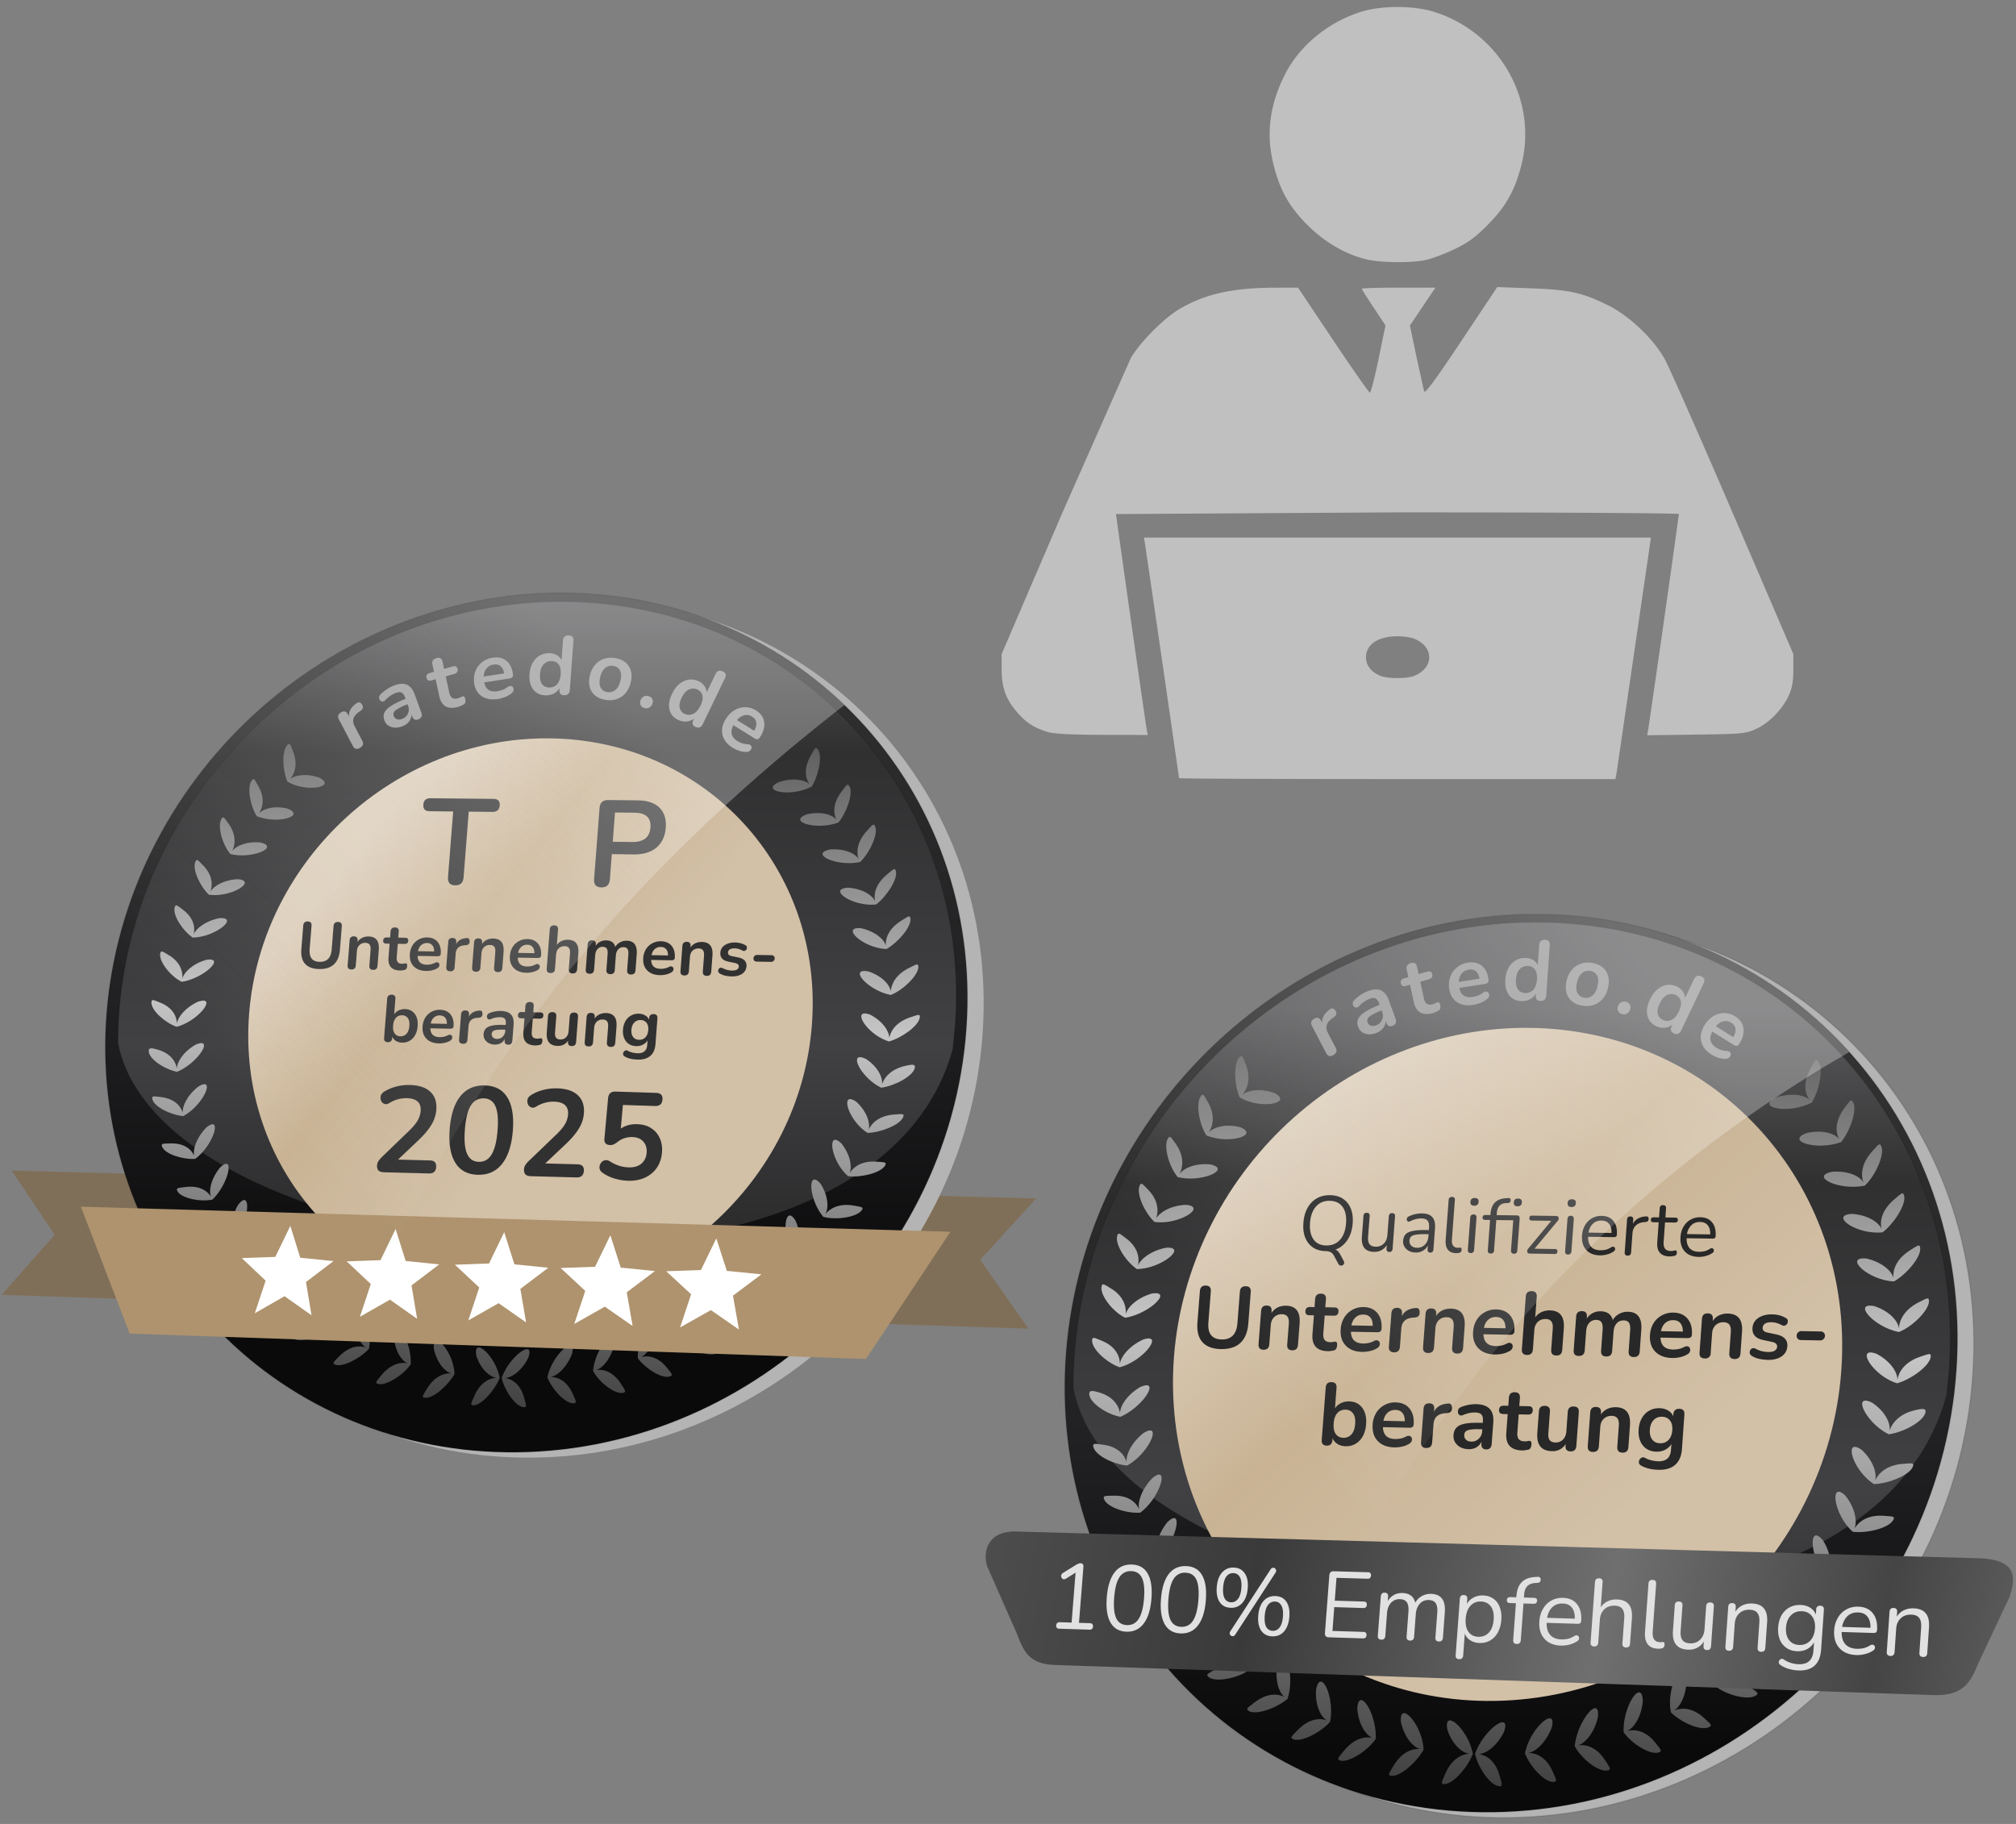 <svg xmlns="http://www.w3.org/2000/svg" width="793.701" height="718.11" viewBox="0 0 210 190" xmlns:v="https://vecta.io/nano"><rect x="0" y="0" width="210" height="190" fill="#808080" stroke="none"/><style><![CDATA[.B{stroke-opacity:.132}.C{stroke-linecap:round}.D{stroke-width:.116}]]></style><defs><linearGradient id="A" href="#W"><stop offset="0" stop-color="#333"/><stop offset=".565" stop-color="#212022"/><stop offset="1" stop-color="#0b0a0b"/></linearGradient><linearGradient id="B" href="#W"><stop offset="0" stop-color="#5c5c5e"/><stop offset=".26" stop-color="#303031"/><stop offset=".719" stop-color="#414144"/><stop offset="1" stop-color="#2c2c2d"/></linearGradient><linearGradient y2="66.082" x2="344.496" y1="31.491" x1="312.436" id="C" href="#D"/><linearGradient id="D" href="#W"><stop offset="0" stop-color="#ddcfbc"/><stop offset=".444" stop-color="#c9b394"/><stop offset="1" stop-color="#d2c0a7"/></linearGradient><linearGradient y2="20.187" x2="334.089" y1="94.719" x1="330.503" id="E" href="#F"/><linearGradient id="F" href="#W"><stop offset="0" stop-color="#393939"/><stop offset=".592" stop-color="#c5c5c5"/><stop offset="1" stop-color="#5d5d5d"/></linearGradient><linearGradient y2="90.23" x2="390.518" y1="64.786" x1="272.83" id="G" href="#W"><stop offset="0" stop-color="#fff"/><stop offset=".1" stop-color="#4d4d4d"/><stop offset=".311" stop-color="#3a3a3a"/><stop offset=".581" stop-color="#6f6f6f"/><stop offset=".792" stop-color="#454545"/><stop offset=".914" stop-color="#5f5f5f"/><stop offset="1" stop-color="#969696"/></linearGradient><linearGradient y2="97.375" x2="-153.032" y1="78.693" x1="-176.038" id="H" href="#D"/><linearGradient y2="276.552" x2="-1239.895" y1="270.449" x1="-1252.051" id="I" href="#J"/><linearGradient id="J" href="#W"><stop offset="0" stop-color="#515151"/><stop offset="1" stop-color="#3a3a3a"/></linearGradient><linearGradient y2="65.092" x2="-155.089" y1="133.795" x1="-158.809" id="K" href="#F"/><linearGradient href="#J" id="L" x1="-1252.051" y1="270.449" x2="-1239.895" y2="276.552"/><linearGradient id="M" x1="-145.932" y1="65.675" x2="-183.407" y2="102.6" href="#W"><stop offset="0" stop-color="#fff" stop-opacity=".294"/><stop offset="1" stop-color="#f3f3f3" stop-opacity="0"/></linearGradient><linearGradient id="N" x1="352.243" y1="24.638" x2="310.499" y2="56.654" href="#W"><stop offset="0" stop-color="#fff" stop-opacity=".294"/><stop offset="1" stop-color="#fff" stop-opacity="0"/></linearGradient><linearGradient href="#A" id="O" x1="-321.792" y1="53.876" x2="-321.792" y2="121.22"/><linearGradient href="#B" id="P" x1="-322.866" y1="51.35" x2="-322.866" y2="113.335"/><linearGradient id="Q" x1="-337.639" y1="73.698" x2="-318.816" y2="98.58" href="#W"><stop offset="0" stop-color="#fff"/></linearGradient><linearGradient href="#A" id="R" x1="187.265" y1="22.394" x2="187.265" y2="89.536"/><linearGradient href="#B" id="S" x1="186.224" y1="19.785" x2="186.224" y2="82.221"/><linearGradient id="T" x1="185.728" y1="34.494" x2="185.728" y2="87.268" href="#W"><stop offset="0" stop-color="#fff"/><stop offset="1" stop-color="#575759" stop-opacity="0"/></linearGradient><path id="U" d="M376.177 53.933c-1.608 23.626-22.132 42.139-45.383 41.228-10.993-.431-21.094-5.251-28.115-13.347-6.957-8.021-10.35-18.636-9.482-29.539.865-10.871 5.9-21.223 14.031-28.833 8.17-7.647 18.853-11.953 29.75-11.942 23.045.024 40.797 18.961 39.199 42.433"/><path id="V" d="M-113.891 94.824c-1.677 23.566-22.384 42.027-45.781 41.11-11.061-.433-21.212-5.245-28.255-13.32-6.978-8.001-10.363-18.586-9.462-29.458.899-10.839 5.991-21.16 14.191-28.748 8.239-7.625 18.998-11.918 29.963-11.906 23.191.024 41.011 18.911 39.344 42.322"/><linearGradient id="W" gradientUnits="userSpaceOnUse"/></defs><g transform="translate(0 -107)"><g transform="matrix(1.004 0 0 1.004 208.457 -78.731)"><g transform="matrix(1.113 0 0 1.113 -421.64 267.63)"><g stroke="#000" class="C B"><g class="D"><use href="#U" fill="#b4b4b4" paint-order="normal"/><use href="#U" x="-1.521" y="-0.507" fill="url(#R)" paint-order="normal"/></g><path d="M373.986 53.413l-.232 2.4c-8.064 29.621-77.173 21.714-81.431-.661-.001-1.112.043-2.235.133-3.367 1.765-22.213 20.845-40.096 43.029-40.066 22.64.031 40.072 18.639 38.501 41.694" fill="url(#S)" stroke-width=".114" paint-order="normal"/></g><path d="M359.012 53.326c-1.051 14.965-14.023 26.751-28.79 26.274-7.021-.227-13.499-3.259-18.023-8.408-4.497-5.118-6.707-11.923-6.163-18.929.542-6.993 3.785-13.65 9.029-18.527 5.26-4.893 12.125-7.617 19.108-7.562 14.683.117 25.886 12.249 24.839 27.153" fill="url(#T)" paint-order="normal"/><path d="M363.934 53.43c-1.225 17.615-16.505 31.466-33.873 30.868-8.244-.284-15.84-3.861-21.138-9.914-5.261-6.011-7.84-13.991-7.198-22.202.64-8.192 4.438-15.991 10.576-21.712 6.161-5.741 14.206-8.949 22.396-8.901 17.253.101 30.456 14.333 29.237 31.862" fill="url(#C)" paint-order="normal"/><path d="M308.041 24.194c-.063-.023-.137.024-.244.144-.548.645-.446 2.581.053 3.714 1.915 1.16 5.025.542 3.251-.4-1.373-.5-2.538-.244-3.008.16.414-.466.884-1.458.301-2.906-.168-.437-.247-.674-.352-.713m53.532.382c-.117.038-.235.279-.478.724-.832 1.471-.493 2.495-.131 2.978-.431-.422-1.609-.705-3.118-.219-1.989.927 1.155 1.618 3.336.468.696-1.151 1.1-3.13.624-3.799-.094-.124-.163-.174-.233-.151m-57.159 3.231c-.066-.014-.131.044-.222.177-.457.711-.105 2.578.55 3.615 2.072.859 5.004-.011 3.143-.771-1.419-.362-2.52.036-2.934.501.349-.516.696-1.541-.087-2.875-.228-.404-.34-.625-.45-.648m60.419.533c-.12.021-.272.246-.575.656-1.029 1.352-.82 2.41-.533 2.947-.364-.485-1.462-.916-3.006-.575-2.063.737.874 1.691 3.184.856.849-1.051 1.51-2.959 1.137-3.698-.075-.138-.136-.198-.208-.186m-63.495 3.391c-.068-.005-.128.057-.206.196-.391.747.148 2.638.945 3.56 2.186.541 5.03-.711 3.067-1.185-1.466-.149-2.549.377-2.897.892.276-.556.508-1.624-.398-2.867-.265-.378-.398-.585-.51-.596m66.143.704c-.121.01-.293.219-.633.602-1.151 1.257-1.07 2.359-.864 2.937-.288-.538-1.351-1.105-2.919-.988-2.135.438.661 1.792 3.053 1.294.988-.926 1.85-2.86 1.551-3.638-.061-.146-.115-.212-.188-.207m-68.804 3.668c-.069.002-.12.075-.179.223-.286.79.52 2.503 1.404 3.337 2.239.321 4.958-1.417 2.933-1.596-1.484.068-2.49.744-2.79 1.288.224-.577.303-1.655-.776-2.741-.318-.331-.478-.516-.592-.511m70.955.899c-.121-.006-.32.177-.709.51-1.313 1.088-1.397 2.2-1.248 2.801-.234-.568-1.194-1.292-2.754-1.404-2.162.126.436 1.988 2.858 1.724 1.07-.832 2.192-2.574 2.009-3.396-.039-.155-.083-.23-.156-.235m-73.07 3.755c-.068.013-.109.091-.146.245-.174.816.846 2.37 1.848 3.056 2.281-.02 4.773-2.118 2.726-1.992-1.472.287-2.405 1.091-2.627 1.669.142-.6.093-1.66-1.137-2.565-.364-.278-.55-.435-.663-.413m74.602 1.107c-.117-.026-.34.13-.772.405-1.45.893-1.667 1.984-1.609 2.607-.147-.603-1.014-1.461-2.53-1.804-2.144-.195.167 2.042 2.585 2.139 1.173-.671 2.504-2.241 2.445-3.089-.016-.16-.049-.242-.119-.258m-76.002 3.625c-.121-.025-.171.048-.201.257-.096.825 1.113 2.332 2.212 2.852 2.274-.366 4.507-2.586 2.47-2.257-1.446.431-2.279 1.324-2.417 1.924.052-.609-.119-1.663-1.437-2.435-.313-.191-.505-.316-.626-.341m76.762 1.308c-.133.023-.358.144-.722.33-1.526.749-1.875 1.828-1.911 2.458-.054-.624-.802-1.574-2.271-2.071-2.106-.412-.085 1.952 2.275 2.415 1.252-.493 2.779-2.003 2.804-2.859 0-.216-.042-.295-.176-.272m-72.508 3.732c-.133-.013-.32.017-.568.095-1.381.644-2.088 1.647-2.168 2.255-.005-.609-.326-1.612-1.755-2.167-.68-.278-.838-.374-.838.044.023.824 1.422 2.055 2.574 2.458 1.962-.52 3.686-2.598 2.756-2.685m67.198 1.299c-.999.051.507 2.259 2.512 2.878 1.29-.364 2.975-1.576 3.129-2.426.065-.432-.119-.339-.89-.08-1.611.515-2.108 1.535-2.208 2.162.01-.63-.588-1.693-1.956-2.412-.251-.091-.444-.128-.587-.121m-67.467 3.061c-.135.002-.321.053-.562.157-1.321.779-1.901 1.843-1.893 2.452-.093-.597-.544-1.558-2.029-1.962-.708-.206-.892-.137-.831.273.144.805 1.681 1.801 2.89 2.02 1.884-.811 3.373-2.97 2.425-2.94m67.078 1.432c-1-.073.243 2.213 2.119 3.135 1.321-.167 3.119-1.122 3.398-1.946.129-.421-.058-.5-.847-.32-1.648.349-2.277 1.318-2.468 1.928.104-.627-.348-1.749-1.63-2.61-.239-.117-.428-.176-.571-.186m-66.812 2.785c-.134.022-.313.096-.538.235-1.207.966-1.648 2.102-1.581 2.705-.15-.582-.724-1.457-2.266-1.629-.737-.095-.917-.147-.817.253.221.784 1.91 1.604 3.143 1.7 1.811-.992 3-3.417 2.059-3.265m65.879 1.535c-.971-.202-.089 2.346 1.677 3.458 1.325-.034 3.252-.792 3.61-1.589.169-.408-.031-.363-.832-.302-1.669.1-2.413.97-2.663 1.561.165-.617-.129-1.808-1.26-2.86-.217-.153-.394-.238-.532-.267m-64.929 2.574c-.142-.022-.363.075-.671.33-1.069 1.13-1.376 2.323-1.223 2.906-.233-.55-.902-1.334-2.468-1.271-.751.017-.937-.008-.78.371.333.737 2.109 1.301 3.355 1.211 1.549-1.158 2.405-3.456 1.788-3.548m63.292 1.594c-.665.062-.117 2.463 1.342 3.736 1.306.162 3.281-.318 3.749-1.058.226-.381.024-.366-.773-.425-1.653-.15-2.484.618-2.816 1.17.252-.59.113-1.832-.845-3.049-.287-.278-.505-.388-.658-.374m-2.059 4.076c-.662-.032-.353 2.354.894 3.838 1.257.357 3.347.054 3.883-.64.261-.359.059-.364-.723-.503-1.622-.316-2.551.357-2.957.857.333-.55.344-1.789-.483-3.101-.257-.306-.461-.443-.614-.451m-59.872-1.618c-.145-.001-.357.12-.642.404-.964 1.227-1.128 2.427-.892 2.977-.311-.506-1.09-1.207-2.654-.989-.751.092-.94.087-.746.447.403.698 2.318 1.106 3.551.831 1.385-1.37 2.013-3.668 1.384-3.67m1.814 3.719c-.147.017-.342.165-.587.486-.79 1.352-.79 2.56-.501 3.083-.36-.471-1.23-1.046-2.763-.597-.738.203-.928.226-.684.551.502.627 2.415.714 3.625.318 1.259-1.497 1.547-3.91.91-3.841m55.582 1.597c-.656-.108-.724 2.372.366 3.979 1.21.481 3.235.514 3.862-.096.308-.318.111-.353-.636-.608-1.545-.555-2.547-.022-2.997.437.383-.516.57-1.752-.052-3.181-.207-.343-.39-.507-.542-.531m-53.316 1.836c-.143.036-.318.211-.516.564-.596 1.449-.446 2.66-.083 3.131-.427-.41-1.356-.865-2.825-.192-.709.311-.896.362-.605.645.592.541 2.494.36 3.647-.212 1.044-1.663 1.003-4.094.382-3.936m50.423 1.527c-.623-.2-1.038 2.272-.204 4.033 1.116.66 3.078.973 3.782.459.349-.27.161-.335-.535-.7-1.435-.783-2.475-.38-2.983.009.451-.456.793-1.681.392-3.195-.153-.372-.307-.561-.451-.607m-47.489 1.621c-.166-.042-.371.138-.591.632-.459 1.499-.173 2.665.258 3.074-.486-.338-1.482-.679-2.891.136-.682.38-.865.45-.546.702.646.478 2.619.106 3.69-.633.741-1.659.58-3.785.08-3.911m43.959 1.393c-.536.095-1.027 2.242-.511 3.974.996.825 2.99 1.343 3.735.901.371-.235.192-.318-.46-.752-1.341-.927-2.428-.648-2.983-.338.509-.385.983-1.551.735-3.104-.153-.516-.337-.712-.516-.68m-40.848 1.276c-.178-.023-.361.181-.51.701-.242 1.545.209 2.654.681 3.017-.521-.287-1.56-.473-2.851.544-.627.478-.799.574-.444.774.715.373 2.564-.301 3.567-1.142.584-1.721.091-3.827-.444-3.894m37.23 1.224c-.56.033-1.387 2.128-1.046 3.909.905.922 2.709 1.738 3.505 1.412.398-.177.234-.288-.341-.817-1.179-1.123-2.278-1.008-2.857-.754.54-.333 1.173-1.425 1.158-3.006-.075-.536-.231-.755-.418-.744M315.4 82.513c-.177.005-.337.233-.436.764-.094 1.559.491 2.567 1.014 2.853-.562-.204-1.614-.258-2.759.939-.558.565-.717.686-.333.83.768.26 2.508-.655 3.39-1.635.337-1.783-.347-3.767-.877-3.751m29.695 1.005c-.539-.053-1.535 1.898-1.458 3.718.752 1.051 2.394 2.102 3.221 1.897.416-.116.272-.251-.215-.863-.992-1.292-2.077-1.314-2.682-1.148.578-.251 1.327-1.225 1.466-2.804-.021-.543-.151-.783-.331-.801m-25.962.722c-.174.027-.3.271-.323.809.129 1.55.85 2.482 1.403 2.714-.583-.147-1.666-.041-2.7 1.262-.506.618-.653.754-.253.858.796.181 2.529-.933 3.271-2.031.082-1.808-.876-3.691-1.398-3.612m21.9.758c-.518-.117-1.768 1.707-1.954 3.526.586 1.156 2.177 2.405 3.013 2.283.422-.074.292-.223-.13-.882-.856-1.387-1.938-1.572-2.551-1.467.595-.192 1.465-1.076 1.828-2.624.058-.542-.034-.797-.207-.835m-17.783.466c-.268-.064-.437.173-.369.84.351 1.508 1.198 2.347 1.784 2.492-.604-.058-1.664.18-2.511 1.62-.417.685-.545.841-.13.884.822.059 2.33-1.285 2.969-2.45-.085-1.654-1.153-3.247-1.742-3.387m13.438.471c-.614.098-1.925 1.615-2.254 3.261.467 1.211 1.785 2.668 2.621 2.672.424-.012.318-.178-.001-.895-.639-1.505-1.67-1.82-2.285-1.807.61-.102 1.588-.88 2.166-2.364.167-.663.032-.911-.247-.867m-9.208.196c-.264-.027-.401.233-.269.889.498 1.462 1.433 2.161 2.04 2.216-.612.035-1.634.396-2.273 1.943-.318.738-.424.911-.004.891.83-.065 2.142-1.586 2.612-2.831-.324-1.617-1.525-3.052-2.106-3.108m4.865.172c-.589.015-1.999 1.359-2.559 2.944.283 1.273 1.366 2.885 2.185 3.013.417.052.337-.129.128-.888-.409-1.589-1.375-2.025-1.98-2.104.612-.01 1.65-.638 2.363-2.059.229-.645.131-.912-.137-.905" fill="url(#E)"/><path d="M286.848 68.517l89.944 2.501c3.759.139 3.313 2.035 2.832 3.568l-3.006 6.403c-.746 1.881-1.591 2.924-4.373 2.772l-81.624-2.799c-2.413-.069-2.93-1.292-3.524-2.873l-2.78-6.301c-.399-1.123-.165-3.25 2.531-3.271" fill="url(#G)"/><path d="M317.541 43.306c.05.088.061.167.032.239a.26.26 0 0 1-.14.157c-.064.033-.136.039-.215.018s-.135-.07-.18-.162l-.406-.751c-.14-.277-.393-.418-.758-.424-.465-.007-.862-.119-1.191-.336-.324-.222-.566-.528-.726-.921s-.212-.854-.171-1.388.168-.993.383-1.379.5-.683.857-.89.777-.307 1.246-.301.874.117 1.199.333a1.89 1.89 0 0 1 .729.912c.161.388.221.848.18 1.383-.047.621-.215 1.144-.504 1.569-.284.42-.653.713-1.108.88a.67.67 0 0 1 .258.17c.074.083.149.195.224.336l.293.554m-1.629-1.449c.536.008.965-.168 1.287-.53s.508-.872.559-1.531-.058-1.171-.325-1.536-.667-.558-1.203-.565c-.526-.007-.95.17-1.271.531s-.507.863-.557 1.522.058 1.167.323 1.542.662.559 1.188.567m4.466.597c-.833-.013-1.214-.484-1.143-1.414l.147-1.936c.015-.197.118-.295.308-.292s.285.103.27.3l-.146 1.929c-.024.313.021.545.133.697s.311.229.583.233a1 1 0 0 0 .744-.286c.201-.195.314-.466.339-.799l.132-1.75c.015-.198.12-.295.315-.292s.279.103.264.3l-.228 3.017c-.015.203-.116.303-.302.3s-.278-.106-.263-.308l.026-.34a1.29 1.29 0 0 1-.502.485c-.204.108-.429.16-.677.156m3.875.06c-.239-.004-.45-.053-.635-.148-.179-.099-.317-.232-.415-.398s-.138-.35-.123-.553c.019-.256.099-.457.239-.605s.37-.251.676-.309c.311-.063.729-.091 1.255-.083l.23.003.017-.225c.022-.299-.024-.515-.138-.647-.109-.137-.298-.207-.565-.211a2.12 2.12 0 0 0-.514.058 2.58 2.58 0 0 0-.539.203c-.084.042-.154.051-.21.026a.24.24 0 0 1-.105-.132.32.32 0 0 1 .014-.188c.029-.067.08-.117.155-.15a2.82 2.82 0 0 1 .633-.223 2.72 2.72 0 0 1 .6-.064c.449.006.773.122.972.347s.288.572.252 1.041l-.147 1.964c-.015.203-.111.303-.288.3-.187-.003-.272-.106-.257-.309l.027-.355a1.18 1.18 0 0 1-.46.486 1.24 1.24 0 0 1-.673.171m.126-.441a.97.97 0 0 0 .725-.286c.197-.195.307-.455.33-.764l.016-.217-.222-.003a5.75 5.75 0 0 0-.922.044c-.222.031-.382.091-.48.181-.092.086-.145.206-.156.36a.6.6 0 0 0 .164.488c.129.128.311.193.545.197m3.637.5c-.345-.005-.601-.113-.768-.324s-.234-.524-.204-.925l.276-3.697c.015-.198.118-.296.309-.293a.24.24 0 0 1 .272.301l-.273 3.654c-.039.517.146.779.553.786a.82.82 0 0 0 .116-.006.87.87 0 0 1 .101-.006c.053-.004.088.009.105.038a.33.33 0 0 1 .023.175c-.012.165-.101.258-.266.279a.51.51 0 0 1-.123.013l-.123.005m1.692-4.421c-.254-.003-.372-.126-.354-.368s.154-.354.408-.35.373.123.355.36-.154.361-.409.358m-.328 4.413c-.192-.003-.28-.111-.264-.324l.221-2.968c.015-.208.119-.311.311-.308s.287.108.272.316l-.221 2.969c-.016.213-.122.318-.319.315m1.861.043c-.192-.003-.281-.106-.266-.31l.209-2.818-.461-.006c-.168-.002-.246-.081-.235-.236s.101-.224.269-.222l.461.006.009-.123c.067-.9.535-1.381 1.406-1.442l.218-.019c.092-.008.158.009.198.053s.058.098.053.161a.31.31 0 0 1-.063.166.17.17 0 0 1-.136.078l-.218.012c-.285.016-.496.102-.633.26s-.216.38-.237.666l-.015.196 1.877.026c.193.003.281.108.266.317l-.217 2.938c-.016.213-.12.319-.313.316s-.288-.111-.273-.325l.206-2.792-1.581-.022-.209 2.819a.28.28 0 0 1-.318.301m2.508-4.402c-.25-.003-.367-.126-.349-.368s.151-.354.402-.351.367.124.349.361-.152.362-.403.358m1.124 4.407c-.125-.002-.199-.057-.22-.164s.018-.216.118-.326l2.124-2.563-1.825-.026c-.159-.002-.233-.081-.222-.236s.096-.224.255-.222l2.223.031c.145.002.23.057.256.164s-.008.206-.103.312l-2.148 2.578 1.913.029c.16.002.234.079.223.23a.22.22 0 0 1-.256.23l-2.34-.036m3.904-4.34c-.256-.003-.376-.127-.358-.369s.154-.355.411-.352.376.124.359.362-.155.362-.411.359m-.324 4.431c-.194-.003-.283-.111-.267-.325l.218-2.981c.015-.209.12-.312.313-.309s.29.109.275.317l-.218 2.982c-.016.214-.123.319-.321.316m2.987.075c-.558-.009-.988-.178-1.289-.509s-.43-.786-.389-1.35c.027-.365.123-.684.288-.959a1.72 1.72 0 0 1 .643-.641 1.75 1.75 0 0 1 .904-.221c.48.007.845.167 1.095.483s.355.736.316 1.276c-.011.151-.101.225-.271.223l-2.409-.035c-.01.404.084.715.282.932s.486.322.865.327a2.16 2.16 0 0 0 .492-.051c.168-.041.334-.114.497-.219.117-.071.21-.085.28-.04s.108.114.102.206c-.001.088-.056.165-.163.232a1.92 1.92 0 0 1-.595.261 2.35 2.35 0 0 1-.648.085m.141-3.242c-.335-.005-.607.096-.816.303s-.343.479-.402.819l2.147.031c.012-.36-.063-.642-.223-.844s-.391-.305-.706-.309m2.435 3.268c-.199-.003-.292-.107-.277-.312l.221-3.047c.014-.2.116-.298.306-.295s.285.104.27.304l-.028.387a1.15 1.15 0 0 1 .489-.505 1.57 1.57 0 0 1 .744-.187c.157-.012.234.067.231.237s-.092.265-.284.281l-.118.013c-.338.025-.601.128-.79.311s-.294.425-.317.742l-.128 1.769c-.015.205-.122.306-.321.302m3.926.075c-.42-.006-.727-.121-.921-.344s-.275-.551-.245-.971l.134-1.865-.49-.007c-.171-.002-.25-.082-.239-.238s.102-.225.272-.223l.49.007.061-.841a.28.28 0 0 1 .321-.296c.195.003.285.104.271.304l-.061.841.922.013c.171.002.251.079.24.23s-.102.233-.273.231l-.922-.013-.13 1.807c-.02.278.023.491.13.639s.292.217.556.221c.093.001.172-.007.236-.026a.6.6 0 0 1 .171-.027c.044-.004.08.011.107.046s.037.093.031.176a.37.37 0 0 1-.048.161.19.19 0 0 1-.117.101c-.055.019-.139.035-.238.048s-.18.027-.258.025m2.696.043c-.563-.009-.996-.179-1.3-.512s-.435-.789-.394-1.355c.026-.366.123-.687.289-.963a1.76 1.76 0 0 1 .648-.643 1.77 1.77 0 0 1 .912-.222c.484.007.853.168 1.104.485s.359.739.32 1.282c-.011.152-.102.226-.273.224l-2.429-.036c-.009.406.086.718.285.936s.491.323.873.329a2.24 2.24 0 0 0 .496-.051 1.66 1.66 0 0 0 .501-.22c.118-.072.212-.085.282-.04s.11.114.103.207c-.001.088-.056.166-.164.233-.17.115-.37.202-.6.263a2.38 2.38 0 0 1-.653.085m.137-3.256c-.337-.005-.612.097-.822.304a1.47 1.47 0 0 0-.404.823l2.165.031c.011-.362-.064-.644-.226-.847s-.395-.306-.713-.311m-44.673 11.849c-.772-.015-1.347-.231-1.724-.646-.372-.42-.526-1.032-.464-1.835l.227-2.92c.027-.352.211-.526.551-.52s.496.185.469.537l-.227 2.913c-.04.516.044.906.253 1.171.214.26.542.394.984.402.9.017 1.391-.49 1.47-1.523l.226-2.917c.027-.353.211-.526.553-.521.336.006.49.185.463.538l-.226 2.927c-.062.805-.309 1.41-.741 1.816-.431.4-1.036.592-1.814.577m3.965.063c-.331-.007-.484-.184-.457-.532l.238-3.085c.026-.343.202-.511.528-.505s.476.18.449.523l-.013.171a1.48 1.48 0 0 1 .577-.513c.239-.116.501-.171.784-.166.926.017 1.348.572 1.264 1.667l-.151 1.978c-.027.349-.206.52-.538.514s-.493-.184-.466-.533l.148-1.929c.024-.31-.018-.538-.125-.681-.102-.144-.273-.218-.513-.222a.97.97 0 0 0-.728.273c-.185.182-.29.428-.314.738l-.138 1.788c-.027.349-.209.519-.545.513m6.012.136c-1.042-.021-1.523-.555-1.443-1.602l.133-1.742-.418-.008c-.268-.005-.392-.135-.373-.391s.163-.382.431-.377l.418.007.057-.744c.026-.343.208-.512.546-.506s.486.18.46.524l-.057.744.854.015c.269.005.393.135.374.392s-.164.382-.432.377l-.854-.016-.129 1.686c-.02.262.021.459.124.593s.281.202.533.207a1.11 1.11 0 0 0 .244-.02 1.52 1.52 0 0 1 .188-.029c.065-.004.117.019.156.069.04.045.054.138.043.28a.77.77 0 0 1-.079.294.32.32 0 0 1-.199.168 1.89 1.89 0 0 1-.279.052 1.62 1.62 0 0 1-.301.027m3.199.063c-.447-.009-.826-.101-1.136-.277s-.542-.421-.696-.736c-.148-.315-.207-.685-.174-1.111a2.38 2.38 0 0 1 .333-1.084 2.06 2.06 0 0 1 .757-.716 2.04 2.04 0 0 1 1.046-.252c.56.01.989.198 1.285.565.302.367.429.862.382 1.485-.015.202-.152.301-.411.296l-2.441-.046c.021.717.398 1.083 1.131 1.097a2.59 2.59 0 0 0 .473-.04 1.88 1.88 0 0 0 .516-.179c.146-.079.267-.102.362-.067.095.029.158.088.189.176a.39.39 0 0 1-.006.296c-.035.103-.117.192-.247.266-.198.117-.423.203-.676.258-.247.05-.475.073-.686.069m.118-3.479c-.296-.005-.543.083-.74.265s-.327.431-.388.748l1.988.037c.004-.334-.069-.59-.217-.767-.143-.183-.357-.277-.642-.282m2.844 3.52c-.346-.007-.506-.185-.479-.536l.234-3.102c.026-.345.204-.514.533-.508s.481.181.455.526l-.019.254c.23-.467.666-.722 1.308-.766.235-.023.355.113.359.409.005.291-.148.45-.459.477l-.18.013c-.67.054-1.029.392-1.076 1.016l-.128 1.7c-.026.35-.21.522-.55.516m3.173.063c-.336-.007-.491-.185-.465-.536l.233-3.107c.026-.345.204-.515.534-.509s.483.181.457.527l-.013.173c.153-.228.347-.4.584-.516s.507-.172.795-.167c.939.017 1.368.576 1.286 1.679l-.148 1.993c-.026.351-.208.524-.545.517s-.5-.186-.474-.537l.145-1.942c.023-.313-.019-.541-.128-.686-.103-.145-.277-.219-.521-.224-.298-.005-.544.086-.737.275-.187.183-.293.431-.316.743l-.135 1.801c-.026.351-.21.523-.552.516m6.235.14c-.452-.009-.836-.102-1.15-.279a1.69 1.69 0 0 1-.705-.74c-.151-.316-.21-.689-.178-1.117.031-.417.142-.781.334-1.091a2.07 2.07 0 0 1 .764-.72c.318-.176.671-.26 1.057-.253.567.01 1 .199 1.301.568s.436.867.39 1.494c-.015.204-.154.303-.415.298l-2.469-.047c.023.721.405 1.089 1.146 1.103.142.003.301-.011.478-.04a1.92 1.92 0 0 0 .521-.18c.148-.08.27-.102.366-.067.096.029.16.088.192.177s.035.188-.006.297c-.035.104-.118.193-.249.268a2.31 2.31 0 0 1-.683.259 3.21 3.21 0 0 1-.693.069m.112-3.498c-.3-.005-.549.084-.748.267s-.329.434-.391.752l2.011.037c.003-.336-.071-.593-.221-.772-.145-.184-.361-.279-.65-.284m2.868 3.541c-.339-.007-.495-.186-.469-.538l.361-4.901c.026-.346.208-.517.546-.511.344.006.504.182.478.528l-.141 1.914a1.4 1.4 0 0 1 .586-.485 1.74 1.74 0 0 1 .776-.16c.947.017 1.381.579 1.3 1.686l-.146 2.001c-.026.353-.209.526-.548.519-.345-.007-.505-.187-.479-.539l.143-1.95c.023-.314-.02-.544-.13-.689-.104-.145-.28-.22-.526-.225-.301-.005-.549.086-.743.276-.189.184-.295.433-.318.746l-.133 1.809c-.026.352-.211.525-.556.519m4.83.095c-.34-.007-.498-.187-.472-.54l.228-3.127c.025-.347.205-.518.54-.512s.49.183.464.53l-.012.165c.137-.218.317-.386.54-.504.223-.123.475-.182.756-.177.605.011.982.283 1.13.816a1.5 1.5 0 0 1 .587-.57 1.59 1.59 0 0 1 .825-.201c.909.016 1.324.58 1.244 1.691l-.145 2.008c-.026.354-.212.528-.56.521-.342-.007-.5-.187-.474-.541l.142-1.965c.022-.309-.014-.537-.108-.683s-.254-.22-.497-.225c-.27-.005-.489.088-.657.278s-.264.446-.288.783l-.129 1.782c-.026.354-.209.527-.55.52-.347-.007-.507-.187-.481-.54l.143-1.963c.022-.309-.013-.536-.107-.682-.089-.145-.251-.22-.487-.224a.81.81 0 0 0-.656.278c-.167.185-.263.445-.288.782l-.13 1.779c-.026.353-.212.526-.558.52m8.712.19c-.459-.009-.848-.103-1.168-.281a1.72 1.72 0 0 1-.718-.746c-.154-.319-.215-.694-.184-1.125.03-.42.142-.787.336-1.099s.457-.554.774-.725c.323-.177.68-.262 1.073-.255.575.01 1.016.201 1.322.572.312.372.445.873.4 1.505-.015.205-.155.305-.421.3l-2.506-.047c.025.727.414 1.097 1.166 1.112.144.003.306-.011.485-.041a1.97 1.97 0 0 0 .529-.181c.15-.08.274-.103.371-.068a.28.28 0 0 1 .195.179c.038.09.036.189-.005.3-.035.105-.119.195-.252.27a2.35 2.35 0 0 1-.693.261 3.28 3.28 0 0 1-.703.069m.103-3.525c-.304-.006-.557.084-.758.269s-.333.437-.395.757l2.041.038c.002-.338-.074-.598-.227-.778-.147-.186-.368-.281-.661-.286m2.922 3.568c-.344-.007-.503-.188-.478-.543l.224-3.143c.025-.349.206-.521.545-.515s.495.184.47.533l-.012.175c.155-.23.354-.404.596-.522a1.79 1.79 0 0 1 .813-.169c.961.017 1.403.584 1.324 1.699l-.143 2.016c-.025.356-.21.53-.555.523s-.513-.188-.488-.544l.14-1.965c.022-.316-.022-.548-.134-.694-.106-.146-.285-.222-.535-.226a1.01 1.01 0 0 0-.754.278c-.191.185-.298.436-.32.752l-.13 1.822a.49.49 0 0 1-.562.522m5.864.133a4.07 4.07 0 0 1-.756-.09 2.13 2.13 0 0 1-.701-.273c-.112-.069-.179-.151-.2-.246-.021-.101-.011-.192.028-.275a.39.39 0 0 1 .197-.188c.092-.037.194-.027.307.031.215.11.419.189.611.237a2.9 2.9 0 0 0 .573.07c.268.005.469-.035.604-.122.141-.092.216-.213.227-.363.016-.234-.146-.387-.487-.46l-.825-.174c-.698-.147-1.026-.52-.984-1.12a1.18 1.18 0 0 1 .266-.688c.164-.192.381-.338.65-.439s.574-.148.914-.142c.491.009.921.125 1.291.349.102.058.158.136.168.237.016.095-.002.187-.053.275a.39.39 0 0 1-.206.18c-.092.032-.194.019-.307-.039a2.14 2.14 0 0 0-.489-.201 1.83 1.83 0 0 0-.448-.067c-.273-.005-.48.039-.62.131a.47.47 0 0 0-.219.372c-.017.245.131.398.445.459l.825.174c.358.074.623.201.795.382s.256.423.234.723c-.029.406-.21.723-.545.951-.334.222-.767.328-1.297.317m3.112-1.847c-.123-.003-.224-.043-.302-.123-.072-.085-.105-.186-.096-.303a.43.43 0 0 1 .138-.298.46.46 0 0 1 .318-.111l1.788.033a.38.38 0 0 1 .286.122c.079.08.114.181.105.303-.008.117-.057.217-.147.299a.42.42 0 0 1-.302.111l-1.788-.034" fill="#282828"/><path d="M291.041 77.583a.26.26 0 0 1-.294-.321c.016-.196.129-.29.342-.284l1.089.035.369-4.655-.901.561c-.094.055-.179.07-.255.044-.07-.031-.122-.081-.156-.152a.34.34 0 0 1-.024-.226c.023-.08.082-.15.176-.211l1.218-.751a1.59 1.59 0 0 1 .218-.106.52.52 0 0 1 .205-.037c.078.002.14.03.187.083s.074.123.066.227l-.415 5.244 1.007.032c.213.007.311.108.296.304a.29.29 0 0 1-.344.301l-2.784-.089m6.249.278c-.679-.022-1.175-.307-1.486-.855s-.426-1.329-.346-2.344.318-1.79.713-2.31.932-.77 1.611-.75c.685.02 1.181.3 1.488.842.313.536.43 1.315.35 2.337s-.321 1.797-.723 2.323c-.396.526-.932.778-1.606.757m.048-.615c.472.015.836-.179 1.093-.582.263-.409.428-1.043.496-1.904.068-.866.005-1.502-.189-1.907-.193-.411-.528-.623-1.006-.637a1.2 1.2 0 0 0-1.1.574c-.256.397-.418 1.025-.485 1.884s-.006 1.5.186 1.923c.198.417.533.633 1.004.648m5.015.778c-.683-.022-1.18-.307-1.493-.857s-.43-1.332-.35-2.35.318-1.795.714-2.316.935-.772 1.617-.752c.688.02 1.187.301 1.496.844.315.537.433 1.318.353 2.343s-.321 1.801-.724 2.329-.935.78-1.613.759m.048-.617a1.18 1.18 0 0 0 1.098-.583c.264-.41.429-1.046.496-1.909s.004-1.505-.191-1.911c-.194-.412-.531-.624-1.011-.638a1.2 1.2 0 0 0-1.104.576c-.257.398-.419 1.027-.486 1.889s-.004 1.504.189 1.928c.199.418.536.635 1.009.65m5.045.708c-.058.091-.125.144-.2.159a.27.27 0 0 1-.21-.042c-.06-.037-.098-.093-.115-.169s.004-.16.062-.251l3.735-5.748c.058-.091.125-.145.2-.16s.142-.002.202.041c.06.037.098.093.115.169.023.076.005.16-.053.251l-3.736 5.749m-.439-2.482c-.453-.014-.794-.19-1.023-.528s-.321-.802-.275-1.393.208-1.044.488-1.361a1.33 1.33 0 0 1 1.099-.464c.447.013.786.188 1.016.526.236.332.331.794.285 1.386s-.211 1.049-.498 1.371a1.32 1.32 0 0 1-1.092.463m.04-.513c.261.008.476-.099.647-.32.171-.227.274-.567.309-1.019s-.016-.793-.151-1.024a.67.67 0 0 0-.594-.357.76.76 0 0 0-.655.32c-.165.222-.264.558-.299 1.01s.012.796.141 1.032a.68.68 0 0 0 .602.358m3.835 3.175c-.449-.014-.792-.191-1.028-.531-.23-.339-.323-.805-.277-1.397.045-.586.208-1.041.489-1.364.287-.323.654-.478 1.104-.464s.798.19 1.028.529.324.802.279 1.389c-.045.593-.209 1.051-.49 1.375s-.65.478-1.105.463m.039-.514a.74.74 0 0 0 .649-.32c.171-.228.274-.568.309-1.022s-.016-.796-.152-1.027-.329-.351-.597-.359c-.261-.008-.478.099-.648.321s-.265.559-.3 1.012c-.035.459.012.804.143 1.035a.68.68 0 0 0 .596.36m5.23.605c-.257-.008-.376-.143-.356-.406l.408-5.37c.02-.262.158-.389.415-.381l3.191.093c.2.006.293.108.278.306-.015.204-.123.303-.324.297l-2.892-.085-.162 2.13 2.712.082c.201.006.293.108.278.306-.015.204-.123.303-.324.297l-2.712-.083-.168 2.219 2.893.092c.201.006.293.109.278.307-.015.204-.123.303-.324.297l-3.193-.102m4.894.219c-.23-.007-.335-.134-.317-.379l.275-3.65c.018-.239.139-.355.363-.349.23.007.335.13.317.369l-.032.42a1.46 1.46 0 0 1 .569-.571c.234-.133.501-.196.8-.187.655.02 1.053.321 1.194.905a1.54 1.54 0 0 1 .608-.614 1.61 1.61 0 0 1 .873-.211c.934.028 1.359.603 1.275 1.727l-.175 2.353c-.018.246-.146.365-.382.358s-.337-.134-.319-.38l.173-2.317c.029-.392-.019-.681-.143-.866-.119-.191-.333-.291-.645-.301a1.04 1.04 0 0 0-.839.344c-.219.24-.345.563-.376.973l-.157 2.105c-.018.246-.146.365-.382.357-.23-.007-.336-.134-.318-.379l.173-2.314c.029-.391-.018-.68-.143-.865-.118-.191-.333-.291-.643-.3a1.05 1.05 0 0 0-.846.343c-.214.239-.336.563-.366.972l-.158 2.102c-.018.245-.145.364-.381.357m7.258 1.816c-.231-.008-.338-.132-.32-.372l.39-5.254c.018-.24.139-.357.365-.35.237.007.346.131.329.371l-.034.457a1.44 1.44 0 0 1 .608-.589 1.72 1.72 0 0 1 .893-.202c.376.011.697.112.961.302.271.184.469.446.595.785.132.333.182.729.148 1.186a2.84 2.84 0 0 1-.322 1.172c-.175.324-.411.572-.708.745-.291.173-.625.253-1.002.241-.324-.01-.608-.093-.852-.248a1.27 1.27 0 0 1-.519-.625l-.151 2.031c-.018.24-.145.357-.382.349m1.798-2.084c.394.012.72-.118.978-.392.259-.28.408-.684.446-1.212.039-.534-.049-.945-.266-1.233s-.522-.439-.915-.451a1.23 1.23 0 0 0-.977.393c-.258.274-.406.677-.446 1.21-.039.527.049.938.265 1.233.216.289.521.44.915.452m3.57.67c-.232-.007-.339-.134-.321-.381l.251-3.416-.557-.017c-.203-.006-.297-.103-.284-.291.013-.182.122-.27.324-.264l.557.017.011-.15c.081-1.097.655-1.677 1.725-1.739l.255-.019c.105-.003.179.023.221.077s.061.119.056.196a.3.3 0 0 1-.066.192c-.045.058-.105.088-.181.092l-.202.012c-.357.019-.623.12-.799.303s-.269.457-.296.82l-.017.238.941.028c.203.006.299.1.285.282-.014.188-.122.279-.326.273l-.941-.028-.251 3.417c-.018.247-.146.366-.384.359m4.128.149c-.67-.021-1.186-.235-1.547-.642-.361-.412-.516-.959-.466-1.641.032-.441.148-.826.347-1.155.199-.335.457-.59.773-.763.322-.179.684-.262 1.086-.25.577.017 1.015.219 1.314.605.3.381.426.897.378 1.551-.013.182-.122.271-.326.264l-2.893-.09c-.012.489.1.866.337 1.133.238.261.584.399 1.038.413a2.56 2.56 0 0 0 .591-.052c.202-.047.401-.132.597-.255.141-.084.253-.098.337-.042.09.056.13.14.122.252-.002.106-.067.199-.196.277a2.26 2.26 0 0 1-.715.305 2.79 2.79 0 0 1-.778.09m.172-3.921c-.402-.012-.728.105-.98.35s-.412.573-.483.984l2.578.079c.014-.436-.075-.778-.267-1.025-.186-.247-.469-.377-.848-.388m2.915 4.002c-.234-.007-.342-.135-.324-.382l.407-5.617c.018-.241.143-.358.377-.352a.3.3 0 0 1 .333.372l-.169 2.34a1.46 1.46 0 0 1 .63-.565 1.86 1.86 0 0 1 .875-.177c1.013.03 1.479.612 1.397 1.744l-.171 2.372c-.018.248-.144.368-.378.361-.24-.008-.351-.135-.334-.383l.168-2.327c.029-.401-.029-.695-.174-.883-.139-.193-.378-.295-.717-.305-.392-.012-.714.102-.966.343-.245.235-.383.555-.412.961l-.155 2.139c-.018.248-.147.368-.386.36m5.943.207c-.423-.014-.737-.151-.942-.412-.204-.267-.289-.645-.254-1.136l.324-4.514c.017-.242.143-.359.378-.352.241.007.352.131.335.373l-.32 4.462c-.045.632.182.956.681.972a1.03 1.03 0 0 0 .142-.004c.042-.005.083-.006.124-.005.065-.004.108.012.129.049.027.036.036.108.029.214-.014.201-.123.313-.325.336a.62.62 0 0 1-.151.013l-.15.004m2.833.091c-1.031-.033-1.505-.62-1.423-1.761l.17-2.375c.017-.242.144-.36.379-.353.241.007.353.132.336.374l-.169 2.367c-.027.384.029.671.169.859.146.188.387.288.723.299a1.22 1.22 0 0 0 .919-.336c.248-.241.386-.566.415-.975l.153-2.148c.017-.242.147-.36.389-.353.236.007.345.132.328.374l-.263 3.703c-.018.249-.142.369-.372.362-.236-.008-.345-.136-.327-.384l.03-.417a1.54 1.54 0 0 1-.618.586 1.69 1.69 0 0 1-.837.178m3.793.103c-.236-.008-.346-.136-.328-.385l.262-3.705c.017-.243.141-.361.371-.354.236.007.346.132.329.375l-.031.435a1.49 1.49 0 0 1 .646-.595c.27-.128.568-.188.893-.178 1.024.031 1.497.615 1.417 1.754l-.168 2.386c-.018.249-.145.37-.382.363-.243-.008-.356-.136-.338-.386l.165-2.34c.028-.403-.031-.699-.178-.888-.141-.194-.383-.297-.726-.307-.396-.012-.722.103-.976.344-.248.236-.386.558-.415.967l-.152 2.151c-.018.249-.148.37-.39.362m6.499 1.836c-.315-.01-.622-.059-.919-.146-.292-.081-.554-.206-.787-.374-.085-.056-.134-.123-.147-.201a.35.35 0 0 1 .051-.213c.04-.064.094-.11.161-.138.073-.027.147-.019.221.025a2.59 2.59 0 0 0 .726.354c.234.067.466.105.698.112.857.028 1.316-.399 1.377-1.279l.053-.767c-.144.27-.356.48-.635.633-.273.146-.578.214-.917.203-.398-.013-.737-.116-1.015-.309a1.76 1.76 0 0 1-.624-.779c-.131-.331-.182-.711-.152-1.138s.133-.799.31-1.115c.183-.322.426-.567.73-.736s.654-.248 1.052-.236c.339.01.634.093.885.25s.43.37.537.641l.032-.464a.33.33 0 0 1 .383-.355c.238.007.349.133.332.376l-.259 3.72c-.046.666-.248 1.161-.605 1.484-.351.323-.847.473-1.49.452m.059-2.376c.416.013.756-.119 1.02-.397s.413-.657.446-1.139-.062-.866-.286-1.152c-.224-.293-.544-.445-.96-.458-.41-.012-.747.12-1.01.398-.263.272-.411.648-.445 1.129s.061.868.285 1.161.541.446.951.459m5.329.938c-.687-.022-1.216-.239-1.589-.651-.372-.417-.533-.971-.485-1.662.031-.446.148-.836.35-1.17a2.05 2.05 0 0 1 .789-.772c.329-.181.7-.265 1.112-.253.591.018 1.041.222 1.35.613.309.385.441.909.395 1.571-.013.185-.124.274-.333.267l-2.966-.092c-.01.495.107.877.351 1.148.245.264.6.404 1.066.419a2.69 2.69 0 0 0 .606-.052 1.99 1.99 0 0 0 .611-.258c.144-.085.259-.099.345-.043.092.057.134.142.126.255-.002.108-.068.201-.199.281a2.29 2.29 0 0 1-.732.308 2.89 2.89 0 0 1-.797.091m.158-3.971c-.412-.012-.746.106-1.003.354s-.42.581-.491.996l2.643.081c.012-.441-.081-.788-.279-1.038-.192-.251-.483-.382-.871-.393m3.006 4.055c-.24-.008-.351-.137-.334-.387l.256-3.73c.017-.244.142-.363.376-.356.24.007.351.133.334.377l-.03.438a1.5 1.5 0 0 1 .654-.599 1.95 1.95 0 0 1 .905-.179c1.038.031 1.519.62 1.441 1.766l-.164 2.402c-.017.251-.146.373-.386.365-.246-.008-.361-.137-.344-.388l.161-2.356c.028-.406-.033-.704-.183-.894-.143-.196-.389-.299-.737-.309-.402-.012-.731.103-.988.347-.251.237-.39.562-.418.973l-.149 2.166c-.017.251-.149.372-.394.364" fill="#e1e1e1"/><path d="M316.585 24.106c-.296.173-.52.115-.67-.172l-1.332-2.543c-.148-.282-.081-.506.201-.67s.497-.106.645.176l.109.208c-.036-.482.208-.905.73-1.269.187-.139.356-.094.506.135s.097.426-.153.607l-.146.103c-.541.386-.677.834-.409 1.345l.73 1.393c.151.287.08.516-.211.686m4.058-2.086c-.26.111-.511.163-.752.155-.238-.015-.446-.081-.625-.199a1 1 0 0 1-.375-.497c-.094-.259-.099-.493-.016-.7s.264-.418.549-.618.687-.411 1.207-.634l.258-.11-.055-.151c-.087-.24-.204-.39-.35-.449s-.347-.034-.602.075a2.67 2.67 0 0 0-.445.249 2.92 2.92 0 0 0-.452.393c-.099.103-.194.152-.286.148s-.171-.051-.232-.125a.46.46 0 0 1-.084-.28c.006-.108.058-.208.155-.299a3.92 3.92 0 0 1 .576-.472c.192-.127.381-.23.552-.304.525-.225.958-.273 1.3-.142s.602.438.783.937l.629 1.729c.112.308.025.522-.26.644s-.491.032-.603-.275l-.058-.159a1.17 1.17 0 0 1-.228.639c-.14.193-.337.336-.588.443m-.034-.702a.92.92 0 0 0 .507-.5c.103-.233.109-.474.018-.724l-.058-.158-.25.107c-.461.198-.769.371-.925.521-.152.143-.195.305-.129.488a.5.5 0 0 0 .31.317c.149.053.325.036.526-.05m5.274-1.133c-.992.284-1.593-.058-1.804-1.025l-.351-1.609-.398.115c-.255.073-.408-.008-.46-.245s.05-.391.305-.465l.398-.115-.15-.687c-.069-.317.057-.522.378-.615s.509.021.578.338l.15.687.812-.234c.255-.074.409.008.461.245s-.05.392-.306.466l-.812.234.34 1.557c.053.242.146.408.28.498s.321.101.561.032c.087-.025.162-.055.225-.089a1.58 1.58 0 0 1 .17-.081c.06-.023.116-.017.167.016s.089.108.118.24a.7.7 0 0 1 .006.288c-.014.084-.061.154-.142.21a1.96 1.96 0 0 1-.249.128 1.73 1.73 0 0 1-.277.112m3.748-.755c-.434.067-.815.044-1.142-.069a1.59 1.59 0 0 1-.786-.573c-.192-.27-.305-.608-.339-1.013-.033-.394.019-.752.156-1.073s.35-.588.623-.799a2.07 2.07 0 0 1 .973-.412c.544-.085.987.02 1.33.314.348.293.547.736.598 1.329.016.192-.101.308-.352.347l-2.369.366c.13.669.551.949 1.262.839a2.62 2.62 0 0 0 .451-.117 1.92 1.92 0 0 0 .472-.254c.129-.099.243-.14.34-.124.096.011.167.056.21.134a.36.36 0 0 1 .039.278c-.018.103-.084.2-.198.291-.174.143-.378.261-.614.355a3.21 3.21 0 0 1-.653.18m-.42-3.283c-.287.045-.512.169-.675.373s-.25.459-.261.766l1.929-.299c-.048-.314-.157-.541-.328-.683-.166-.148-.388-.2-.665-.157m4.951 2.931c-.336 0-.628-.082-.873-.246s-.421-.396-.542-.696c-.12-.306-.166-.664-.137-1.074.03-.416.125-.771.288-1.066a1.81 1.81 0 0 1 .64-.695c.269-.163.571-.245.908-.246.273 0 .516.06.728.181a1.1 1.1 0 0 1 .463.482l.13-1.857c.023-.332.198-.498.524-.498.332 0 .486.165.463.497l-.329 4.698c-.024.338-.199.506-.525.506s-.478-.169-.454-.507l.012-.166a1.37 1.37 0 0 1-.533.506c-.229.121-.484.181-.762.181m.329-.751a.95.95 0 0 0 .732-.316c.194-.216.306-.532.335-.949s-.038-.735-.202-.941a.82.82 0 0 0-.688-.316.95.95 0 0 0-.732.316c-.193.205-.304.519-.334.94-.029.416.038.732.201.948.164.211.393.316.687.317m5.308 1.178c-.392-.063-.715-.198-.967-.406a1.57 1.57 0 0 1-.517-.796c-.091-.328-.091-.695.001-1.102s.252-.746.479-1.018a1.89 1.89 0 0 1 .829-.582c.326-.116.685-.143 1.077-.081s.715.197.968.404a1.56 1.56 0 0 1 .519.796c.093.323.093.689.001 1.096s-.253.75-.482 1.028a1.89 1.89 0 0 1-.831.582c-.326.116-.685.142-1.078.079m.169-.744c.289.046.545-.021.768-.202s.383-.485.476-.898.077-.742-.053-.974-.337-.378-.626-.424-.545.022-.768.203c-.222.176-.38.472-.474.889s-.077.739.05.981c.128.237.337.378.626.424m3.519 1.523a.54.54 0 0 1-.358-.277c-.063-.135-.066-.287-.008-.456.056-.163.152-.282.287-.356.142-.078.299-.092.469-.045.176.049.293.141.351.275a.55.55 0 0 1 .014.441c-.058.169-.156.292-.293.371s-.286.096-.462.047m3.262 1.16a1.5 1.5 0 0 1-.703-.568c-.157-.248-.234-.539-.23-.873s.1-.7.283-1.082.407-.692.667-.913.545-.367.847-.424a1.62 1.62 0 0 1 .922.11c.25.104.448.254.596.451s.228.41.24.639l.825-1.733c.147-.31.37-.403.668-.279s.381.344.233.654l-2.086 4.382c-.15.315-.374.41-.671.285s-.371-.344-.222-.659l.074-.155a1.35 1.35 0 0 1-.678.282c-.255.029-.51-.01-.764-.116m.585-.595c.269.112.531.104.788-.024s.481-.394.666-.783.245-.72.173-.98a.83.83 0 0 0-.508-.565c-.269-.112-.531-.104-.788.025s-.475.382-.662.775-.243.717-.176.986.238.453.507.565m4.511 3.223c-.365-.228-.632-.496-.801-.802a1.7 1.7 0 0 1-.209-.984c.034-.347.17-.699.408-1.054a2.42 2.42 0 0 1 .814-.781 1.92 1.92 0 0 1 .983-.25 1.87 1.87 0 0 1 .99.297c.458.286.719.661.781 1.127s-.075.963-.424 1.483c-.113.169-.276.187-.487.055l-1.995-1.246c-.339.635-.21 1.14.389 1.514.114.072.251.138.411.198a1.74 1.74 0 0 0 .515.099c.16.003.271.043.332.12s.087.155.069.247a.41.41 0 0 1-.152.254c-.08.073-.192.109-.337.11-.222.004-.45-.033-.687-.109a2.83 2.83 0 0 1-.6-.279m1.828-2.972a.94.94 0 0 0-.744-.134c-.254.062-.485.215-.693.46l1.625 1.014c.169-.289.237-.548.202-.776-.027-.23-.157-.418-.39-.564" fill="#989898"/><path d="M317.732 60.573c-.291-.007-.545-.076-.762-.207a1.19 1.19 0 0 1-.469-.538l-.013.172c-.027.35-.204.522-.533.514s-.487-.187-.46-.537l.371-4.873c.026-.344.206-.513.539-.506.339.007.495.183.469.527l-.145 1.911a1.4 1.4 0 0 1 .546-.473c.236-.121.494-.178.774-.172.35.008.648.099.894.275s.43.421.552.736.167.682.135 1.114-.133.799-.303 1.113c-.169.309-.393.545-.67.709-.272.164-.58.242-.925.233m-.224-.787a.95.95 0 0 0 .753-.312c.2-.22.317-.547.35-.98.033-.438-.034-.766-.201-.984a.85.85 0 0 0-.703-.345.95.95 0 0 0-.752.312c-.199.209-.316.533-.349.971-.033.432.034.763.2.992.166.223.401.338.702.346m4.75.897c-.449-.011-.83-.105-1.141-.283a1.69 1.69 0 0 1-.699-.742c-.149-.317-.208-.689-.175-1.116a2.37 2.37 0 0 1 .334-1.088 2.05 2.05 0 0 1 1.811-.965c.563.012.993.203 1.291.572s.431.867.385 1.493c-.015.203-.153.302-.413.296l-2.452-.056c.022.72.4 1.089 1.136 1.106a2.6 2.6 0 0 0 .475-.038 1.86 1.86 0 0 0 .518-.178c.147-.079.268-.101.363-.066s.159.089.19.178c.037.089.035.188-.006.297-.035.104-.118.193-.248.267a2.28 2.28 0 0 1-.679.256 3.17 3.17 0 0 1-.688.066m.116-3.494c-.298-.007-.545.081-.743.264s-.328.432-.39.749l1.996.045c.003-.335-.069-.593-.219-.772-.143-.185-.358-.28-.645-.286m2.86 3.549c-.347-.008-.508-.188-.481-.54l.233-3.115c.026-.346.204-.515.535-.508s.484.184.458.53l-.019.255c.231-.468.669-.723 1.314-.764.236-.022.356.115.361.413.005.292-.148.451-.46.477l-.181.013c-.673.051-1.033.39-1.08 1.016l-.128 1.707c-.026.352-.21.524-.552.516m3.944.111a1.71 1.71 0 0 1-.764-.184 1.31 1.31 0 0 1-.496-.475 1.13 1.13 0 0 1-.139-.656c.022-.297.116-.529.281-.696.165-.173.422-.293.771-.363s.812-.097 1.389-.084l.286.006.013-.173c.02-.275-.025-.475-.136-.599s-.308-.189-.591-.195a2.57 2.57 0 0 0-.519.046 2.85 2.85 0 0 0-.586.185c-.135.058-.245.063-.328.017a.36.36 0 0 1-.163-.227c-.019-.105-.006-.209.04-.313s.141-.179.27-.225a3.84 3.84 0 0 1 .735-.207 3.53 3.53 0 0 1 .642-.052c.583.013 1.006.16 1.269.441.264.276.374.701.332 1.274l-.147 1.984c-.026.353-.197.525-.514.518s-.47-.188-.443-.54l.013-.182a1.24 1.24 0 0 1-.481.527c-.211.122-.456.18-.733.173m.265-.705a.91.91 0 0 0 .683-.265 1.04 1.04 0 0 0 .323-.704l.013-.182-.278-.006c-.512-.012-.872.021-1.08.099-.202.073-.31.213-.326.423-.014.182.038.332.155.45s.287.18.51.186m4.728.822c-1.061-.025-1.552-.567-1.474-1.626l.13-1.761-.426-.009c-.273-.006-.4-.139-.381-.397s.165-.385.438-.379l.426.009.056-.752c.026-.347.21-.517.555-.51.339.007.495.184.47.532l-.055.752.87.019c.274.006.401.139.382.398s-.165.386-.439.38l-.87-.019-.126 1.704c-.02.265.023.465.128.6s.286.206.543.212a1.11 1.11 0 0 0 .248-.019 1.69 1.69 0 0 1 .191-.029c.066-.004.119.019.159.07.041.045.056.14.045.283-.008.11-.035.209-.079.297a.32.32 0 0 1-.202.169 1.88 1.88 0 0 1-.283.051c-.117.019-.219.028-.306.026m2.776.065c-.987-.023-1.439-.593-1.357-1.709l.147-2.004c.026-.348.208-.518.548-.51.345.008.505.185.48.533l-.148 2.021c-.021.287.021.501.126.642s.284.214.536.22a.93.93 0 0 0 .696-.266c.19-.189.296-.442.319-.757l.133-1.824c.025-.348.208-.518.549-.511.346.008.506.185.481.534l-.229 3.136c-.026.354-.206.527-.542.519s-.49-.189-.464-.543l.01-.141a1.41 1.41 0 0 1-1.285.659m3.819.075c-.341-.008-.499-.189-.473-.544l.228-3.137c.025-.348.206-.519.541-.512s.491.185.466.534l-.013.174a1.49 1.49 0 0 1 .592-.519c.246-.117.515-.172.807-.165.954.021 1.391.588 1.311 1.702l-.145 2.012c-.026.355-.21.528-.552.52-.348-.008-.509-.19-.483-.544l.142-1.961c.023-.316-.021-.547-.132-.694-.105-.147-.282-.223-.53-.228-.303-.007-.552.085-.748.274-.19.184-.296.434-.319.75l-.132 1.819c-.026.354-.212.528-.559.519m6.117 1.665a4.44 4.44 0 0 1-.866-.105 2.76 2.76 0 0 1-.736-.277c-.128-.07-.202-.158-.222-.264-.015-.1.003-.197.054-.291a.46.46 0 0 1 .214-.203c.097-.037.196-.029.297.024a2.27 2.27 0 0 0 .672.25 3.35 3.35 0 0 0 .56.072c.742.018 1.139-.332 1.19-1.048l.04-.558c-.133.225-.326.401-.579.529s-.518.188-.812.181c-.365-.009-.677-.099-.936-.272a1.61 1.61 0 0 1-.579-.73c-.127-.308-.176-.665-.147-1.07s.129-.755.3-1.051c.171-.302.398-.533.681-.693.283-.166.607-.245.972-.237.293.006.554.076.783.209s.391.311.486.536l.013-.175c.012-.172.066-.301.161-.388a.56.56 0 0 1 .392-.125c.344.008.503.186.478.536l-.229 3.208c-.047.661-.258 1.155-.631 1.48s-.892.479-1.557.463m.153-2.475c.321.008.584-.098.788-.315s.32-.518.348-.901-.045-.685-.218-.906c-.172-.226-.419-.343-.74-.35s-.583.098-.787.316c-.204.212-.319.509-.347.892s.045.687.217.914.419.343.74.351" fill="#282828"/><path d="M310.276 88.996c-3.398-2.06-6.477-4.642-9.119-7.689-6.957-8.021-10.35-18.636-9.482-29.539.865-10.871 5.9-21.223 14.031-28.833 8.17-7.647 18.853-11.953 29.75-11.942 11.725.012 22.08 4.92 29.213 12.831-27.148 15.651-43.956 38.267-54.393 65.173z" fill="url(#N)" paint-order="normal"/></g><g transform="matrix(1.068 0 0 1.068 15.953 191.019)"><path d="M-208.211 108.074l99.526 2.714-5.438 5.956 4.686 6.693-99.756-3.285 5.159-5.836-4.177-6.243" fill="#806f58"/><use href="#V" fill="#b4b4b4" paint-order="normal"/><g stroke="#000" class="C B"><use href="#V" x="-1.579" y="-0.526" fill="url(#O)" paint-order="normal" class="D"/><path d="M-116.552 93.959l-.237 2.368c-8.106 29.235-76.918 21.43-81.102-.655a41.21 41.21 0 0 1 .141-3.324c1.814-21.925 20.864-39.575 42.959-39.543 22.549.032 39.863 18.399 38.239 41.153" fill="url(#P)" stroke-width=".113" paint-order="normal"/></g><path d="M-131.665 93.917c-1.075 14.634-13.898 26.164-28.47 25.711-14.381-.447-24.976-12.422-23.847-26.709 1.125-14.23 13.485-25.655 27.789-25.578 14.492.078 25.553 11.906 24.535 26.481" fill="url(#Q)" paint-order="markers fill stroke"/><path d="M-130.467 93.852c-1.122 15.312-14.548 27.367-29.791 26.874-15.034-.487-26.087-13.027-24.88-27.959 1.202-14.87 14.142-26.79 29.09-26.681 15.155.111 26.695 12.513 25.581 27.76" fill="url(#H)" paint-order="normal"/><path d="M-181.226 66.635c-.06-.022-.131.023-.234.136-.525.611-.432 2.444.042 3.518 1.828 1.1 4.802.517 3.108-.376-1.311-.475-2.425-.233-2.876.15.397-.441.849-1.381.294-2.753-.159-.415-.234-.639-.335-.675m51.123.4c-.112.036-.225.264-.458.685-.798 1.392-.477 2.36-.133 2.818-.41-.4-1.533-.668-2.974-.21-1.901.876 1.098 1.532 3.181.445.667-1.088 1.058-2.961.606-3.595-.089-.117-.155-.165-.222-.143m-54.599 3.02c-.063-.013-.126.042-.213.167-.439.673-.106 2.442.517 3.425 1.979.815 4.784-.008 3.006-.728-1.356-.344-2.409.033-2.806.472.335-.489.669-1.459-.077-2.723-.217-.383-.323-.593-.429-.614m57.699.543c-.115.019-.26.232-.55.621-.986 1.279-.789 2.28-.516 2.788-.346-.459-1.392-.868-2.866-.546-1.97.696.829 1.601 3.035.812.813-.994 1.448-2.799 1.094-3.498-.071-.13-.129-.188-.198-.176m-60.649 3.171c-.065-.005-.122.054-.198.186-.376.707.135 2.499.895 3.373 2.089.514 4.81-.67 2.935-1.121-1.402-.142-2.438.355-2.772.843.265-.527.49-1.538-.374-2.716-.253-.358-.379-.554-.487-.565m63.164.704c-.116.009-.28.207-.605.569-1.101 1.188-1.027 2.231-.832 2.778-.274-.509-1.285-1.046-2.782-.936-2.038.413.626 1.696 2.909 1.225.945-.876 1.773-2.705 1.489-3.441-.058-.138-.11-.201-.179-.196m-65.718 3.435c-.065.002-.115.071-.172.211-.276.748.491 2.371 1.335 3.161 2.14.305 4.744-1.34 2.808-1.51-1.419.064-2.383.704-2.671 1.218.216-.547.293-1.568-.736-2.597-.303-.314-.456-.489-.565-.484m67.758.886c-.115-.006-.306.168-.678.482-1.255 1.029-1.338 2.08-1.198 2.649-.222-.538-1.136-1.223-2.623-1.33-2.063.118.411 1.881 2.721 1.632 1.022-.786 2.097-2.434 1.925-3.211-.037-.146-.079-.218-.148-.222m-69.79 3.521c-.065.012-.104.086-.14.232-.168.773.804 2.245 1.76 2.895 2.181-.018 4.569-2.004 2.611-1.886-1.408.271-2.303 1.032-2.516 1.58.137-.568.093-1.573-1.082-2.43-.347-.263-.525-.412-.633-.391m71.238 1.078c-.112-.025-.325.123-.737.383-1.386.844-1.595 1.876-1.541 2.465-.138-.57-.963-1.382-2.408-1.707-2.044-.185.154 1.932 2.46 2.024 1.12-.635 2.394-2.118 2.34-2.921-.015-.152-.046-.229-.113-.244m-72.587 3.404c-.116-.024-.164.046-.193.243-.094.782 1.059 2.209 2.109 2.702 2.176-.346 4.315-2.448 2.366-2.137-1.384.408-2.182 1.253-2.316 1.822.051-.577-.11-1.575-1.369-2.307-.299-.181-.482-.299-.598-.324m73.299 1.262c-.127.021-.342.136-.689.312-1.457.708-1.793 1.728-1.829 2.324-.049-.59-.76-1.489-2.16-1.96-2.007-.39-.087 1.846 2.163 2.285 1.196-.466 2.655-1.894 2.682-2.703.001-.205-.039-.279-.167-.258m-69.242 3.512c-.127-.012-.306.016-.544.09-1.322.61-2.001 1.559-2.078 2.135-.003-.577-.308-1.526-1.673-2.053-.65-.264-.801-.355-.802.041.02.781 1.355 1.947 2.456 2.328 1.877-.492 3.53-2.46 2.641-2.542m64.165 1.245c-.953.048.478 2.136 2.388 2.722 1.231-.344 2.841-1.49 2.99-2.294.063-.409-.113-.321-.848-.076-1.538.486-2.014 1.451-2.111 2.044.011-.596-.557-1.601-1.859-2.282-.239-.086-.423-.121-.56-.114m-64.432 2.884c-.129.002-.307.05-.537.148-1.265.738-1.822 1.745-1.815 2.322-.088-.565-.517-1.476-1.936-1.858-.677-.195-.853-.13-.795.259.136.762 1.603 1.706 2.759 1.913 1.803-.768 3.232-2.812 2.325-2.784m64.049 1.365c-.953-.069.226 2.093 2.012 2.965 1.26-.158 2.977-1.061 3.245-1.84.124-.398-.054-.473-.807-.303-1.572.329-2.175 1.246-2.359 1.823.101-.593-.327-1.654-1.547-2.469-.228-.111-.408-.166-.544-.176m-63.804 2.628c-.129.021-.299.091-.515.222-1.156.914-1.581 1.991-1.518 2.562-.142-.551-.689-1.38-2.163-1.542-.705-.09-.876-.139-.781.24.21.742 1.823 1.519 3.001 1.61 1.734-.939 2.876-3.235 1.976-3.092m62.902 1.457c-.926-.191-.091 2.219 1.59 3.27 1.263-.032 3.103-.749 3.447-1.502.162-.386-.028-.343-.793-.286-1.592.094-2.304.917-2.543 1.476.159-.583-.118-1.71-1.194-2.705-.207-.145-.375-.226-.507-.253m-62.003 2.434c-.136-.021-.347.071-.643.313-1.024 1.07-1.32 2.2-1.176 2.752-.221-.521-.86-1.263-2.357-1.203-.718.016-.896-.007-.747.351.316.698 2.014 1.231 3.205 1.147 1.483-1.096 2.307-3.272 1.717-3.359m60.431 1.508c-.634.059-.119 2.329 1.27 3.532 1.245.153 3.129-.301 3.578-1.001.217-.361.024-.346-.736-.402-1.576-.142-2.37.585-2.688 1.107.242-.558.112-1.732-.798-2.883-.273-.263-.48-.367-.627-.354m-1.974 3.855c-.631-.03-.343 2.227.843 3.629 1.198.337 3.192.05 3.705-.606.25-.339.057-.344-.689-.476-1.546-.298-2.434.338-2.822.811.319-.52.333-1.691-.453-2.932-.244-.29-.438-.419-.584-.426m-57.164-1.526c-.139-.001-.342.114-.615.382-.925 1.162-1.083 2.298-.86 2.819-.296-.479-1.039-1.142-2.535-.936-.718.087-.899.082-.715.423.384.661 2.214 1.047 3.393.787 1.327-1.297 1.933-3.473 1.332-3.475m1.726 3.521c-.14.016-.328.156-.562.46-.758 1.28-.761 2.424-.486 2.919-.343-.446-1.173-.99-2.64-.565-.706.192-.888.214-.655.522.479.593 2.307.675 3.465.301 1.207-1.417 1.487-3.701.878-3.637m53.068 1.503c-.625-.102-.696 2.243.338 3.763 1.153.454 3.084.486 3.683-.092.295-.301.107-.334-.605-.575-1.472-.525-2.429-.021-2.86.414.366-.488.548-1.656-.041-3.008-.197-.324-.371-.479-.515-.502m-50.909 1.747c-.137.034-.304.2-.495.534-.573 1.372-.432 2.518-.086 2.964-.408-.388-1.294-.818-2.7-.181-.678.294-.857.343-.58.611.564.512 2.383.34 3.486-.202 1.002-1.574.968-3.875.374-3.726m48.142 1.434c-.593-.189-.996 2.149-.205 3.814 1.063.624 2.933.919 3.606.433.333-.256.154-.317-.509-.661-1.366-.74-2.359-.359-2.845.01.431-.431.761-1.589.382-3.022-.145-.352-.292-.53-.429-.574m-45.344 1.545c-.159-.04-.355.13-.566.598-.442 1.418-.171 2.523.24 2.909-.464-.32-1.415-.642-2.763.13-.652.36-.828.426-.523.665.616.452 2.503.099 3.527-.601.712-1.57.562-3.583.086-3.701m41.969 1.306c-.511.09-.985 2.12-.498 3.758.948.78 2.848 1.268 3.561.851.355-.222.184-.301-.437-.711-1.277-.876-2.314-.612-2.845-.319.486-.365.941-1.467.709-2.936-.145-.488-.32-.673-.49-.643m-39.002 1.22c-.17-.022-.345.172-.489.664-.235 1.462.194 2.512.644 2.855-.497-.271-1.489-.447-2.725.516-.6.453-.765.544-.426.733.682.352 2.45-.286 3.411-1.082.562-1.629.096-3.622-.415-3.685m35.544 1.146c-.535.031-1.329 2.013-1.008 3.697.861.872 2.58 1.642 3.34 1.334.381-.168.224-.272-.323-.773-1.122-1.061-2.171-.952-2.724-.712.516-.315 1.123-1.348 1.112-2.843-.07-.507-.219-.714-.397-.704m-32.159 1.007c-.169.005-.322.221-.418.723-.093 1.475.463 2.429.963 2.699-.536-.193-1.541-.243-2.638.889-.534.535-.687.65-.32.785.734.245 2.397-.621 3.242-1.549.326-1.687-.323-3.565-.829-3.549m28.351.941c-.514-.05-1.47 1.796-1.401 3.517.715.994 2.279 1.987 3.068 1.793.397-.11.26-.237-.203-.816-.944-1.221-1.979-1.241-2.556-1.084.552-.237 1.27-1.159 1.406-2.653-.019-.513-.142-.741-.314-.757m-24.788.693c-.166.026-.287.256-.31.765.12 1.466.806 2.348 1.334 2.567-.557-.139-1.591-.038-2.582 1.195-.485.585-.625.714-.244.812.76.171 2.418-.884 3.129-1.923.082-1.71-.828-3.492-1.327-3.417m20.908.708c-.494-.11-1.691 1.615-1.874 3.336.556 1.093 2.072 2.273 2.87 2.157.403-.071.279-.211-.122-.834-.813-1.311-1.845-1.486-2.43-1.386.568-.182 1.401-1.018 1.751-2.483.056-.513-.03-.753-.195-.79m-16.978.448c-.255-.06-.417.164-.355.795.332 1.426 1.139 2.22 1.698 2.357-.577-.054-1.59.171-2.402 1.534-.4.648-.522.796-.127.836.785.056 2.228-1.216 2.841-2.319-.077-1.564-1.093-3.071-1.655-3.203m12.83.441c-.586.093-1.841 1.528-2.16 3.085.443 1.145 1.697 2.523 2.496 2.526.405-.012.304-.168.002-.847-.606-1.423-1.59-1.721-2.177-1.708.583-.097 1.518-.833 2.073-2.237.161-.627.033-.862-.234-.82m-8.792.19c-.252-.025-.383.221-.259.841.472 1.383 1.364 2.044 1.943 2.095-.584.033-1.561.376-2.175 1.84-.306.698-.407.862-.006.843.793-.062 2.049-1.501 2.501-2.679-.305-1.529-1.449-2.886-2.004-2.939m4.645.161c-.562.014-1.912 1.286-2.451 2.786.267 1.204 1.297 2.728 2.078 2.849.398.049.322-.122.124-.84-.387-1.503-1.308-1.915-1.885-1.99.585-.01 1.577-.604 2.261-1.949.22-.61.127-.863-.129-.856" fill="url(#K)"/><path d="M-201.482 111.588l84.464 2.435-8.2 12.359-71.532-2.467-4.732-12.327" fill="#ae936e"/><path d="M-179.086 122.133l-2.613-1.85-2.893 1.657 1.054-3.167-2.313-2.192 3.252-.117 1.46-3.016.962 3.094 3.232.329-2.673 2.033.534 3.228m10.261.343l-2.641-1.859-2.917 1.665 1.058-3.182-2.339-2.202 3.282-.117 1.468-3.03.976 3.109 3.263.331-2.695 2.042.545 3.244m10.587.353l-2.67-1.869-2.943 1.672 1.062-3.197-2.365-2.214 3.313-.117 1.477-3.045.991 3.125 3.295.333-2.717 2.052.556 3.26m10.349.345l-2.699-1.878-2.967 1.68 1.066-3.212-2.391-2.224 3.344-.118 1.485-3.059 1.006 3.14 3.327.335-2.739 2.061.567 3.276m10.331.344l-2.727-1.888-2.992 1.687 1.07-3.227-2.418-2.235 3.375-.118 1.494-3.073 1.021 3.155 3.359.337-2.761 2.071.578 3.291" paint-order="normal" fill="#fff"/><path d="M-174.375 67.011c-.305.175-.534.117-.687-.176l-1.36-2.59c-.151-.287-.082-.515.208-.682s.51-.107.661.18l.112.212c-.035-.491.216-.921.752-1.291.192-.141.365-.095.519.138s.098.434-.158.618l-.15.104c-.556.392-.697.848-.423 1.369l.746 1.419c.154.293.081.525-.219.698m4.171-2.12a1.82 1.82 0 0 1-.772.157c-.244-.015-.458-.083-.641-.203s-.306-.291-.384-.506c-.096-.264-.101-.502-.015-.713s.273-.426.565-.628.706-.418 1.241-.644l.265-.112-.056-.154c-.089-.244-.208-.397-.358-.457s-.356-.035-.618.076a2.71 2.71 0 0 0-.457.253c-.154.105-.309.238-.465.4-.101.105-.199.155-.294.15s-.176-.052-.238-.127a.46.46 0 0 1-.086-.285c.007-.11.06-.211.16-.304a4.03 4.03 0 0 1 .593-.48 3.77 3.77 0 0 1 .568-.309c.539-.229.984-.277 1.335-.144s.617.446.802.955l.641 1.761c.114.313.025.532-.268.656s-.504.032-.618-.281l-.059-.161c-.013.237-.091.454-.235.65s-.347.342-.605.45m-.033-.714c.247-.105.421-.274.522-.509s.113-.482.02-.737l-.059-.161-.257.109c-.474.201-.791.377-.951.53a.43.43 0 0 0-.134.497c.059.161.165.269.318.323s.333.037.54-.051m5.415-1.151c-1.019.289-1.636-.06-1.85-1.046l-.356-1.639-.409.116c-.262.075-.419-.009-.472-.249s.053-.398.314-.473l.409-.116-.152-.699c-.07-.323.06-.531.39-.625s.523.022.593.345l.152.7.834-.238c.263-.075.42.008.473.249s-.052.399-.315.474l-.835.237.345 1.585c.054.246.149.416.286.507s.329.103.576.033c.089-.025.166-.055.231-.09s.123-.062.175-.082a.18.18 0 0 1 .171.017c.051.029.091.111.12.244a.7.7 0 0 1 .005.293c-.015.086-.063.157-.146.213a2.02 2.02 0 0 1-.256.13c-.106.052-.201.09-.285.113m3.853-.763c-.446.068-.837.044-1.172-.071a1.63 1.63 0 0 1-.806-.585c-.196-.275-.311-.619-.345-1.031-.033-.402.021-.766.163-1.092a2.07 2.07 0 0 1 .642-.813 2.14 2.14 0 0 1 1.001-.418c.558-.086 1.013.021 1.365.321s.56.75.61 1.353c.016.196-.105.313-.363.353l-2.433.371c.132.681.563.967 1.294.856a2.69 2.69 0 0 0 .464-.119 1.98 1.98 0 0 0 .485-.259c.133-.101.25-.143.349-.125a.27.27 0 0 1 .216.136.37.37 0 0 1 .04.284c-.019.105-.087.204-.204.296a2.38 2.38 0 0 1-.632.361c-.238.09-.461.15-.671.182m-.422-3.343a1.06 1.06 0 0 0-.694.379c-.167.207-.258.468-.27.78l1.982-.303c-.048-.319-.16-.551-.335-.696-.17-.151-.398-.204-.682-.161m5.073 2.989c-.346-.001-.644-.084-.896-.251s-.432-.403-.555-.709-.169-.676-.138-1.094c.031-.423.131-.785.298-1.085a1.86 1.86 0 0 1 .659-.707c.277-.166.587-.249.933-.249a1.49 1.49 0 0 1 .748.185c.218.123.376.287.475.491l.139-1.891a.48.48 0 0 1 .54-.507c.341 0 .498.169.474.507l-.35 4.784c-.025.344-.205.515-.541.515s-.49-.173-.465-.517l.012-.169a1.41 1.41 0 0 1-.549.515 1.66 1.66 0 0 1-.783.184m.34-.764a.98.98 0 0 0 .753-.321c.2-.22.315-.542.347-.966.032-.429-.037-.749-.205-.958-.168-.215-.403-.322-.705-.322s-.553.107-.752.321-.314.528-.346.957c-.031.424.037.746.204.966s.403.323.705.323m5.447 1.201c-.403-.064-.734-.202-.992-.415a1.59 1.59 0 0 1-.529-.811c-.093-.334-.091-.708.004-1.122s.261-.759.495-1.036.518-.474.853-.592a2.24 2.24 0 0 1 1.107-.082c.403.064.734.201.993.413a1.59 1.59 0 0 1 .531.811c.095.329.094.701-.002 1.116s-.262.764-.498 1.046-.52.474-.855.592-.704.144-1.107.08m.175-.757c.297.047.56-.021.79-.205.231-.189.395-.494.492-.914s.081-.756-.051-.992c-.131-.241-.345-.385-.642-.432s-.56.022-.789.206c-.228.179-.391.48-.489.905-.097.42-.081.753.049.999.131.241.345.385.642.433m3.608 1.552c-.175-.049-.298-.143-.368-.283s-.067-.293-.007-.464c.058-.166.157-.287.296-.362.146-.079.307-.094.482-.045s.3.144.36.28c.067.133.071.282.013.449a.67.67 0 0 1-.302.378c-.136.082-.294.097-.475.047m3.349 1.184c-.315-.131-.555-.324-.721-.579s-.239-.55-.234-.89.105-.712.293-1.102c.191-.395.42-.705.688-.93a1.85 1.85 0 0 1 .872-.431c.316-.055.631-.018.947.113.256.106.46.259.611.46a1.16 1.16 0 0 1 .245.651l.852-1.764c.152-.315.381-.41.687-.284s.39.35.238.666l-2.154 4.461c-.155.32-.385.417-.69.29s-.381-.351-.226-.671l.076-.158c-.2.157-.432.253-.697.287-.262.029-.524-.011-.785-.119m.602-.605c.276.115.545.107.81-.024.267-.136.495-.401.686-.796.193-.4.253-.733.18-.997a.83.83 0 0 0-.52-.576c-.276-.114-.546-.106-.809.025-.261.126-.489.389-.682.789s-.252.73-.184 1.004a.83.83 0 0 0 .519.576m4.627 3.286c-.375-.233-.648-.506-.821-.818a1.72 1.72 0 0 1-.213-1.003c.035-.354.176-.711.422-1.073.24-.352.519-.617.839-.795s.661-.259 1.01-.254a1.94 1.94 0 0 1 1.017.304c.47.291.737.674.8 1.149s-.079.981-.439 1.51c-.117.172-.284.19-.501.055l-2.046-1.271c-.35.647-.218 1.161.396 1.542.117.073.258.14.421.202a1.8 1.8 0 0 0 .529.101c.165.003.279.044.341.123s.089.158.07.252a.45.45 0 0 1-.157.259c-.083.074-.198.111-.346.112a2.17 2.17 0 0 1-.705-.112 2.99 2.99 0 0 1-.616-.284m1.886-3.026a.97.97 0 0 0-.764-.137c-.261.063-.499.218-.713.468l1.667 1.034c.175-.294.245-.558.21-.79-.027-.234-.16-.426-.4-.574" fill="#989898"/><g transform="matrix(.742 0 0 .742 599.501 -129.028)"><path d="M-1030.495 282.201c-.68-.01-.992-.365-.937-1.067l.675-8.602-3.1-.033c-.582-.006-.851-.296-.805-.868.044-.561.357-.839.939-.833l8.248.084c.586.006.857.291.813.854-.045.574-.36.858-.946.852l-3.111-.034-.673 8.608c-.055.702-.422 1.048-1.103 1.039" fill="url(#L)"/><path d="M-1019.939 282.382c-1.091-.015-2.029-.269-2.815-.76-.774-.491-1.352-1.171-1.733-2.04-.38-.879-.524-1.904-.433-3.075.092-1.181.395-2.2.91-3.056s1.195-1.515 2.043-1.974c.848-.47 1.823-.7 2.924-.689s2.041.261 2.818.749c.778.478 1.36 1.151 1.744 2.02s.532 1.892.442 3.067c-.091 1.186-.395 2.214-.913 3.084-.517.86-1.202 1.524-2.054 1.994s-1.829.696-2.932.681m.136-1.761c1.038.014 1.874-.333 2.508-1.04s1-1.697 1.097-2.967c.098-1.281-.115-2.276-.639-2.986-.513-.71-1.294-1.07-2.343-1.082-1.037-.011-1.871.332-2.502 1.028s-.996 1.683-1.095 2.961c-.098 1.267.113 2.262.634 2.983s1.301 1.09 2.339 1.104" fill="url(#L)"/><path d="M-1011.353 282.47c-.689-.01-1.006-.368-.952-1.074l.713-9.331c.053-.694.429-1.037 1.128-1.03l3.893.04c1.251.013 2.194.333 2.827.961s.909 1.5.825 2.614-.491 1.984-1.22 2.608c-.728.613-1.718.912-2.97.896l-2.878-.036-.252 3.307c-.054.707-.425 1.055-1.114 1.046m1.49-5.973l2.554.031c1.489.018 2.283-.616 2.38-1.901.096-1.274-.6-1.919-2.089-1.935l-2.553-.027-.292 3.833" fill="url(#I)"/></g><g fill="#313131"><path d="M-162.934 108.484c-.994-.027-1.724-.422-2.189-1.186-.465-.771-.642-1.854-.534-3.249.11-1.41.455-2.475 1.036-3.195s1.368-1.069 2.361-1.046c1.002.023 1.734.407 2.195 1.153.469.747.65 1.823.541 3.229s-.456 2.483-1.041 3.228c-.584.737-1.374 1.093-2.369 1.066m.098-1.258c.541.014.959-.227 1.252-.723.302-.496.494-1.28.577-2.35s.011-1.847-.214-2.332a1.18 1.18 0 0 0-1.137-.758c-.533-.013-.949.221-1.249.701-.299.472-.491 1.242-.574 2.31s-.013 1.857.21 2.367.601.771 1.134.785m14.48 1.837q-.634-.021-1.277-.21-.643-.19-1.162-.556-.271-.19-.308-.444-.024-.266.116-.479.14-.225.374-.289.247-.076.531.102.42.267.863.414.443.147.958.164.754.024 1.208-.347.467-.383.527-1.044.061-.673-.309-1.096-.369-.434-1.075-.457-.383-.012-.754.108-.37.109-.746.41-.116.093-.293.184-.175.079-.367.073-.61-.02-.557-.609l.357-3.933q.061-.673.731-.652l3.938.127q.67.022.612.659-.058.637-.728.616l-3.112-.101-.209 2.297q.678-.461 1.6-.431.802.026 1.357.394.568.356.835.98.281.612.207 1.418-.075.83-.504 1.455-.428.613-1.155.952-.714.327-1.66.296zm-23.688-.824c-.252-.007-.433-.067-.543-.182-.101-.122-.143-.295-.125-.517.011-.135.057-.265.138-.391a2.29 2.29 0 0 1 .34-.397l2.581-2.491c.394-.373.682-.712.864-1.018a2.22 2.22 0 0 0 .312-.949c.064-.811-.391-1.228-1.362-1.251a2.89 2.89 0 0 0-.815.1 2.96 2.96 0 0 0-.846.362c-.183.115-.347.147-.493.096a.54.54 0 0 1-.32-.294c-.067-.153-.082-.312-.045-.478.045-.166.158-.306.341-.421.357-.222.749-.388 1.177-.497.435-.109.866-.159 1.293-.149.893.021 1.561.239 2.003.655.451.417.647 1.003.588 1.759a3.27 3.27 0 0 1-.483 1.459c-.274.464-.69.96-1.247 1.488l-1.99 1.886 3.097.081c.436.011.637.224.605.639-.034.43-.268.64-.704.628l-4.364-.117"/><path d="M-157.758 108.623c-.256-.007-.439-.068-.551-.183-.103-.123-.145-.297-.128-.521.01-.136.057-.267.138-.393a2.3 2.3 0 0 1 .343-.4l2.609-2.507c.398-.375.689-.717.873-1.025a2.22 2.22 0 0 0 .314-.955c.062-.816-.399-1.236-1.383-1.259a2.94 2.94 0 0 0-.825.101 3.01 3.01 0 0 0-.857.364c-.185.116-.351.148-.5.096s-.256-.15-.325-.296c-.068-.154-.084-.314-.047-.481.045-.167.16-.308.345-.424a4.21 4.21 0 0 1 1.191-.501c.441-.11.877-.16 1.309-.15.904.021 1.582.241 2.031.66.458.42.658 1.01.6 1.771-.039.513-.201 1.002-.486 1.469-.277.467-.697.966-1.259 1.498l-2.011 1.898 3.137.083c.441.012.646.226.615.643-.033.433-.27.644-.712.632l-4.422-.119m-20.583-20.126c-.61-.011-1.064-.178-1.362-.502s-.415-.805-.365-1.432l.183-2.281c.022-.275.168-.411.436-.406s.392.144.37.419l-.182 2.275c-.032.403.034.707.198.914s.428.307.777.313c.711.012 1.099-.384 1.164-1.19l.182-2.277c.022-.276.168-.411.437-.407s.387.144.365.42l-.182 2.284c-.05.628-.246 1.101-.588 1.418s-.819.464-1.434.453"/><path d="M-175.211 88.541c-.262-.005-.382-.143-.36-.415l.192-2.407a.37.37 0 0 1 .418-.395c.257.004.375.14.354.408l-.011.134c.12-.177.272-.31.457-.401a1.34 1.34 0 0 1 .619-.13c.731.012 1.063.445.995 1.299l-.122 1.543c-.022.272-.163.406-.426.401s-.389-.143-.367-.415l.119-1.505c.019-.242-.013-.419-.097-.531s-.215-.169-.405-.173a.77.77 0 0 0-.575.214c-.151.147-.229.334-.249.576l-.111 1.395c-.022.272-.165.406-.431.401m4.744.099c-.822-.015-1.2-.431-1.136-1.247l.108-1.359-.33-.006c-.212-.004-.309-.105-.294-.305s.129-.298.341-.294l.33.005.046-.58c.021-.268.165-.4.432-.395s.383.14.362.408l-.046.58.674.011c.212.003.31.105.294.305s-.13.298-.342.295l-.674-.011-.104 1.315c-.016.204.016.358.097.462s.221.157.42.161c.072.001.136-.004.192-.016s.106-.019.148-.023c.051-.003.092.014.123.053s.042.107.034.218c-.007.085-.028.162-.063.229s-.083.107-.157.132a1.51 1.51 0 0 1-.22.041c-.09.015-.169.023-.237.021m2.522.045c-.353-.006-.651-.078-.895-.214s-.427-.328-.548-.573-.162-.534-.136-.866a1.84 1.84 0 0 1 .264-.846c.155-.24.354-.427.598-.559a1.63 1.63 0 0 1 .825-.197c.442.007.779.154 1.012.439s.337.671.299 1.157c-.012.158-.121.235-.325.231l-1.924-.033c.015.559.312.844.889.854a2.05 2.05 0 0 0 .373-.032 1.51 1.51 0 0 0 .407-.14c.116-.062.211-.08.285-.053s.125.068.149.137a.33.33 0 0 1-.005.231.4.4 0 0 1-.195.208 1.84 1.84 0 0 1-.533.202 2.52 2.52 0 0 1-.54.054m.098-2.712a.81.81 0 0 0-.584.208c-.156.142-.258.337-.307.583l1.567.027c.004-.26-.053-.46-.17-.598a.64.64 0 0 0-.506-.22m2.237 2.741c-.272-.005-.398-.144-.377-.417l.189-2.418a.37.37 0 0 1 .421-.396c.26.005.379.141.358.409l-.016.198c.182-.364.526-.564 1.032-.598.185-.018.279.088.282.319s-.117.351-.362.372l-.142.01c-.528.042-.811.307-.849.793l-.104 1.325a.38.38 0 0 1-.434.403m2.499.045c-.265-.005-.386-.144-.365-.417l.189-2.421c.021-.269.162-.401.422-.397s.38.141.359.41l-.01.134a1.17 1.17 0 0 1 .461-.403c.191-.091.399-.135.626-.131.739.012 1.076.448 1.009 1.307l-.12 1.552c-.021.274-.164.408-.43.403s-.393-.144-.372-.418l.118-1.513c.019-.244-.014-.422-.1-.534s-.218-.17-.41-.174c-.235-.004-.429.068-.581.215s-.231.336-.25.579l-.109 1.403a.38.38 0 0 1-.435.403m4.904.102c-.356-.006-.657-.078-.904-.215a1.32 1.32 0 0 1-.554-.575c-.123-.246-.164-.536-.138-.87a1.84 1.84 0 0 1 .265-.85 1.63 1.63 0 0 1 .603-.562 1.65 1.65 0 0 1 .832-.198c.446.007.786.154 1.022.441s.341.674.303 1.163c-.012.158-.121.236-.327.232l-1.941-.033c.017.562.316.847.899.858a2.08 2.08 0 0 0 .376-.032c.144-.027.281-.074.41-.141.116-.062.212-.08.288-.053s.126.069.15.138.027.146-.005.232-.093.151-.197.209c-.157.092-.337.159-.537.203a2.55 2.55 0 0 1-.545.055m.095-2.724a.82.82 0 0 0-.589.209 1.04 1.04 0 0 0-.309.586l1.581.027c.003-.261-.055-.462-.173-.601s-.284-.217-.511-.221m2.25 2.751c-.266-.005-.389-.144-.368-.419l.294-3.816c.021-.27.164-.402.43-.398s.395.141.375.411l-.115 1.49a1.1 1.1 0 0 1 .461-.378 1.44 1.44 0 0 1 .61-.125c.744.012 1.083.449 1.017 1.311l-.119 1.557c-.021.275-.165.41-.432.405s-.396-.145-.375-.419l.116-1.518c.019-.244-.015-.423-.101-.536s-.219-.171-.413-.174c-.236-.004-.431.068-.585.215s-.232.337-.251.581l-.108 1.408c-.021.274-.167.409-.438.404m3.797.069c-.267-.005-.39-.145-.369-.419l.186-2.433c.021-.27.162-.403.425-.399s.384.142.363.412l-.01.129a1.1 1.1 0 0 1 .425-.393c.176-.096.374-.142.594-.139.475.008.77.219.885.634a1.18 1.18 0 0 1 .462-.444 1.26 1.26 0 0 1 .648-.157c.713.012 1.037.45.972 1.314l-.118 1.561c-.021.275-.168.411-.44.406s-.392-.145-.371-.42l.116-1.528c.018-.241-.009-.418-.083-.531s-.199-.171-.389-.174a.64.64 0 0 0-.516.217c-.132.148-.208.347-.228.609l-.105 1.386a.38.38 0 0 1-.433.405c-.272-.005-.398-.145-.377-.42l.116-1.527c.018-.24-.009-.417-.083-.53s-.196-.171-.382-.174a.64.64 0 0 0-.515.217c-.132.148-.208.347-.228.609l-.106 1.385c-.021.275-.167.41-.439.405m6.834.134c-.36-.006-.665-.079-.915-.217a1.33 1.33 0 0 1-.561-.579c-.124-.248-.167-.539-.142-.875a1.84 1.84 0 0 1 .266-.855 1.64 1.64 0 0 1 .609-.565 1.67 1.67 0 0 1 .842-.199c.451.007.796.155 1.035.444s.347.678.31 1.17c-.012.159-.122.237-.331.234l-1.964-.034c.018.565.322.853.911.863a2.11 2.11 0 0 0 .38-.032c.145-.028.284-.075.415-.142.118-.063.215-.08.291-.053s.127.069.153.139.028.147-.004.233a.4.4 0 0 1-.198.21 1.86 1.86 0 0 1-.543.204c-.198.04-.382.058-.551.055m.089-2.74a.83.83 0 0 0-.595.21c-.158.144-.262.34-.311.589l1.6.027c.002-.263-.056-.464-.176-.604s-.288-.218-.517-.222m2.278 2.769c-.269-.005-.394-.145-.373-.421l.184-2.443c.02-.271.163-.405.428-.401s.387.142.367.414l-.01.136c.122-.179.278-.315.468-.406a1.41 1.41 0 0 1 .637-.132c.753.012 1.097.452 1.032 1.319l-.117 1.567c-.021.276-.166.412-.436.407s-.401-.145-.38-.422l.114-1.527c.018-.246-.016-.426-.103-.539s-.222-.172-.418-.175c-.239-.004-.436.068-.591.217s-.234.339-.253.585l-.106 1.416c-.021.276-.168.412-.442.407m4.591.093a3.14 3.14 0 0 1-.591-.069 1.68 1.68 0 0 1-.548-.211c-.088-.053-.14-.117-.156-.191a.34.34 0 0 1 .022-.214.3.3 0 0 1 .155-.146c.068-.029.152-.021.241.024a2.29 2.29 0 0 0 .478.184 2.28 2.28 0 0 0 .448.053c.21.004.367-.028.473-.096s.17-.166.178-.282c.013-.181-.113-.3-.38-.357l-.645-.134c-.546-.113-.802-.403-.767-.869a.91.91 0 0 1 .21-.534c.125-.149.299-.263.51-.342s.45-.116.716-.111c.384.006.72.096 1.009.27a.23.23 0 0 1 .131.184.31.31 0 0 1-.203.353c-.072.025-.152.015-.24-.03a1.73 1.73 0 0 0-.382-.156 1.44 1.44 0 0 0-.35-.051c-.214-.004-.376.03-.486.102s-.163.168-.172.289c-.014.19.101.309.347.356l.645.134c.28.057.487.155.621.296a.7.7 0 0 1 .181.561.93.93 0 0 1-.429.739c-.262.173-.601.255-1.015.248m2.437-1.438c-.096-.002-.175-.033-.236-.095s-.081-.144-.074-.235.043-.172.109-.232.153-.088.249-.087l1.398.024c.092.002.166.033.223.095s.088.14.081.235-.045.168-.116.232a.33.33 0 0 1-.237.087l-1.398-.024m-34.434 7.87c-.229-.005-.429-.058-.599-.16s-.293-.245-.368-.418l-.011.134c-.022.273-.162.407-.42.401s-.383-.145-.362-.418l.3-3.797c.021-.268.163-.4.426-.395a.33.33 0 0 1 .369.41l-.118 1.489a1.1 1.1 0 0 1 .43-.369 1.27 1.27 0 0 1 .61-.135c.276.005.51.076.704.212a1.22 1.22 0 0 1 .433.573c.096.241.131.53.104.868s-.106.622-.241.867-.31.425-.529.553-.457.189-.729.183m-.175-.613c.238.005.435-.076.593-.244s.25-.427.277-.764-.025-.597-.157-.766a.67.67 0 0 0-.553-.267.76.76 0 0 0-.593.244c-.158.167-.249.416-.276.757s.025.594.156.772a.67.67 0 0 0 .552.268m3.739.69c-.353-.007-.653-.08-.897-.218a1.32 1.32 0 0 1-.549-.576c-.121-.246-.162-.536-.136-.869a1.84 1.84 0 0 1 .265-.848 1.62 1.62 0 0 1 .6-.559c.249-.136.525-.201.827-.195.443.009.781.156 1.014.444s.338.674.3 1.162c-.012.158-.121.235-.325.231l-1.929-.039c.016.561.313.847.892.859.111.002.235-.008.374-.031a1.42 1.42 0 0 0 .408-.139c.116-.062.211-.079.286-.052s.125.069.149.138a.33.33 0 0 1-.005.231c-.032.085-.093.15-.196.208-.157.091-.335.158-.534.201a2.52 2.52 0 0 1-.542.053m.098-2.72a.81.81 0 0 0-.585.206c-.156.142-.259.337-.308.584l1.571.032c.003-.261-.053-.461-.171-.6s-.282-.217-.507-.222m2.241 2.756c-.273-.006-.399-.146-.378-.419l.189-2.425c.021-.269.162-.401.422-.396s.38.142.359.412l-.015.199c.182-.365.527-.564 1.034-.596.185-.018.28.089.283.321s-.117.351-.363.372l-.142.01c-.529.041-.813.305-.851.793l-.104 1.329c-.021.274-.166.408-.435.402m3.101.076a1.35 1.35 0 0 1-.6-.141 1.02 1.02 0 0 1-.389-.369.87.87 0 0 1-.108-.511c.018-.231.092-.412.222-.542s.333-.229.607-.284.638-.077 1.092-.068l.225.005.01-.135c.017-.214-.019-.369-.105-.466s-.242-.146-.464-.151c-.124-.002-.26.01-.408.037a2.21 2.21 0 0 0-.461.145c-.106.045-.192.05-.258.014s-.108-.099-.128-.176-.004-.163.032-.244.111-.139.213-.176a3.05 3.05 0 0 1 .578-.162c.187-.031.355-.044.505-.042.458.009.79.123.996.341s.293.544.258.99l-.119 1.543c-.021.274-.156.409-.405.404s-.368-.145-.347-.42l.011-.141a.97.97 0 0 1-.379.411 1.09 1.09 0 0 1-.577.136m.21-.549c.21.004.389-.065.537-.208a.83.83 0 0 0 .255-.548l.011-.141-.218-.004c-.402-.008-.685.018-.848.079s-.244.167-.257.329c-.011.141.029.258.121.35s.225.14.4.144m3.71.633c-.833-.018-1.217-.438-1.154-1.262l.106-1.37-.334-.007c-.214-.004-.314-.107-.298-.309s.131-.3.345-.296l.334.007.045-.585c.021-.27.166-.402.437-.397s.389.143.368.413l-.045.585.683.013c.215.004.314.107.299.309s-.131.3-.345.296l-.683-.014-.102 1.326c-.016.206.017.361.1.466s.224.159.426.164a.88.88 0 0 0 .195-.015 1.32 1.32 0 0 1 .15-.023.14.14 0 0 1 .125.054c.032.035.043.108.035.22-.007.086-.028.163-.063.231a.25.25 0 0 1-.159.132 1.53 1.53 0 0 1-.223.04 1.39 1.39 0 0 1-.24.021m2.176.047c-.774-.016-1.128-.458-1.061-1.326l.12-1.558c.021-.27.164-.403.431-.398s.396.143.375.414l-.121 1.572c-.017.223.015.39.097.499s.222.166.42.17c.215.004.397-.065.546-.208s.233-.344.252-.589l.109-1.418c.021-.271.165-.403.432-.398s.397.143.376.414l-.186 2.437c-.021.275-.163.41-.426.405s-.384-.146-.363-.421l.008-.11c-.238.352-.575.524-1.01.515m2.996.05c-.268-.006-.391-.146-.37-.421l.186-2.438c.021-.271.163-.404.426-.398s.384.143.364.414l-.01.135a1.18 1.18 0 0 1 .465-.404c.188-.091.404-.134.633-.13.747.015 1.089.455 1.023 1.32l-.119 1.563c-.021.276-.165.411-.434.405s-.398-.146-.377-.422l.116-1.524c.019-.245-.015-.425-.102-.539s-.22-.172-.415-.176a.79.79 0 0 0-.587.214c-.154.147-.233.338-.252.583l-.108 1.413c-.021.275-.167.41-.439.405m4.788 1.28a3.5 3.5 0 0 1-.678-.079 2.16 2.16 0 0 1-.576-.213c-.1-.054-.158-.122-.173-.205a.35.35 0 0 1 .043-.226.36.36 0 0 1 .168-.158c.076-.029.153-.023.233.018a1.76 1.76 0 0 0 .526.193 2.6 2.6 0 0 0 .439.055c.581.012.893-.26.935-.816l.033-.434c-.104.175-.256.312-.455.412a1.31 1.31 0 0 1-.636.142c-.286-.006-.53-.076-.733-.21a1.24 1.24 0 0 1-.451-.566c-.099-.239-.136-.516-.113-.831a1.88 1.88 0 0 1 .237-.817 1.41 1.41 0 0 1 .535-.539 1.43 1.43 0 0 1 .762-.186 1.26 1.26 0 0 1 .613.161.86.86 0 0 1 .379.415l.01-.136c.01-.134.052-.234.127-.302s.181-.1.307-.098c.269.005.393.144.373.415l-.188 2.491c-.039.514-.205.897-.498 1.15s-.7.374-1.22.363m.126-1.922c.251.005.457-.077.618-.246s.252-.403.274-.701-.034-.532-.168-.703-.327-.266-.579-.271-.457.077-.617.247-.251.396-.274.694.033.534.168.709.327.266.578.271"/></g><path d="M-177.28 131.425a38.55 38.55 0 0 1-12.226-9.337c-6.978-8.001-10.363-18.586-9.462-29.458.899-10.839 5.991-21.16 14.191-28.748 8.239-7.625 18.998-11.918 29.963-11.906 10.81.011 20.452 4.121 27.499 10.876-22.47 17.49-40.493 39.084-49.964 68.573z" fill="url(#M)" paint-order="normal"/></g></g><path d="M122.82 188.064a5938.44 5938.44 0 0 0-3.574-24.573l-.085-.492h26.405 26.405l-.29 2.024-3.277 22.425-.129.711h-22.729c-12.501 0-22.729-.043-22.729-.095zm24.434-10.64c2.166-.821 2.166-3.088 0-3.909-.339-.128-1.095-.233-1.681-.233-2.012 0-3.282.847-3.282 2.188 0 .86.542 1.547 1.532 1.942.736.293 2.671.3 3.431.012zm-38.108 5.834c-1.405-.444-2.165-.917-3.049-1.896-1.277-1.414-1.754-2.655-1.759-4.581l-.004-1.641 6.34-14.749 7.11-16.077c.956-1.65 3.445-4.161 5.08-5.124 2.662-1.57 5.516-2.208 9.927-2.22l2.422-.007 3.657 5.47c2.011 3.008 3.735 5.47 3.83 5.47s.499-1.577.898-3.503l.724-3.503-1.234-1.854c-.679-1.02-1.234-1.905-1.234-1.966s1.725-.112 3.834-.112h3.834l-1.328 1.974-1.328 1.974.678 3.222.797 3.628c.087.296 1.138-1.123 3.871-5.227l3.752-5.633 3.5.131c4.012.15 5.307.432 7.985 1.741 2.194 1.072 4.667 3.389 5.911 5.539.423.732 3.623 7.967 7.11 16.079l6.34 14.749-.004 1.641c-.003 1.205-.129 1.913-.473 2.664-.66 1.442-2.071 2.886-3.411 3.492-1.079.488-1.43.521-6.243.586l-5.099.069.128-.726a2622.84 2622.84 0 0 0 3.179-22.318c0-.097-13.192-.176-29.317-.176l-29.317.176c0 .226 3.009 21.356 3.176 22.303l.125.711-4.768-.015c-3.2-.01-5.056-.106-5.644-.291zm33.193-49.237c-2.202-.533-4.391-1.812-6.17-3.603-1.885-1.898-2.833-3.585-3.503-6.234-.798-3.154-.44-6.138 1.115-9.293 1.508-3.06 4.489-5.549 7.964-6.65 2.148-.681 5.509-.681 7.657 0 6.817 2.16 10.798 9.151 9.079 15.943-.672 2.654-1.618 4.335-3.515 6.246-1.308 1.317-2.05 1.857-3.502 2.551-1.014.484-2.364.987-3.002 1.118-1.523.313-4.67.273-6.122-.079z" fill="#fff" fill-opacity=".503"/></g></svg>